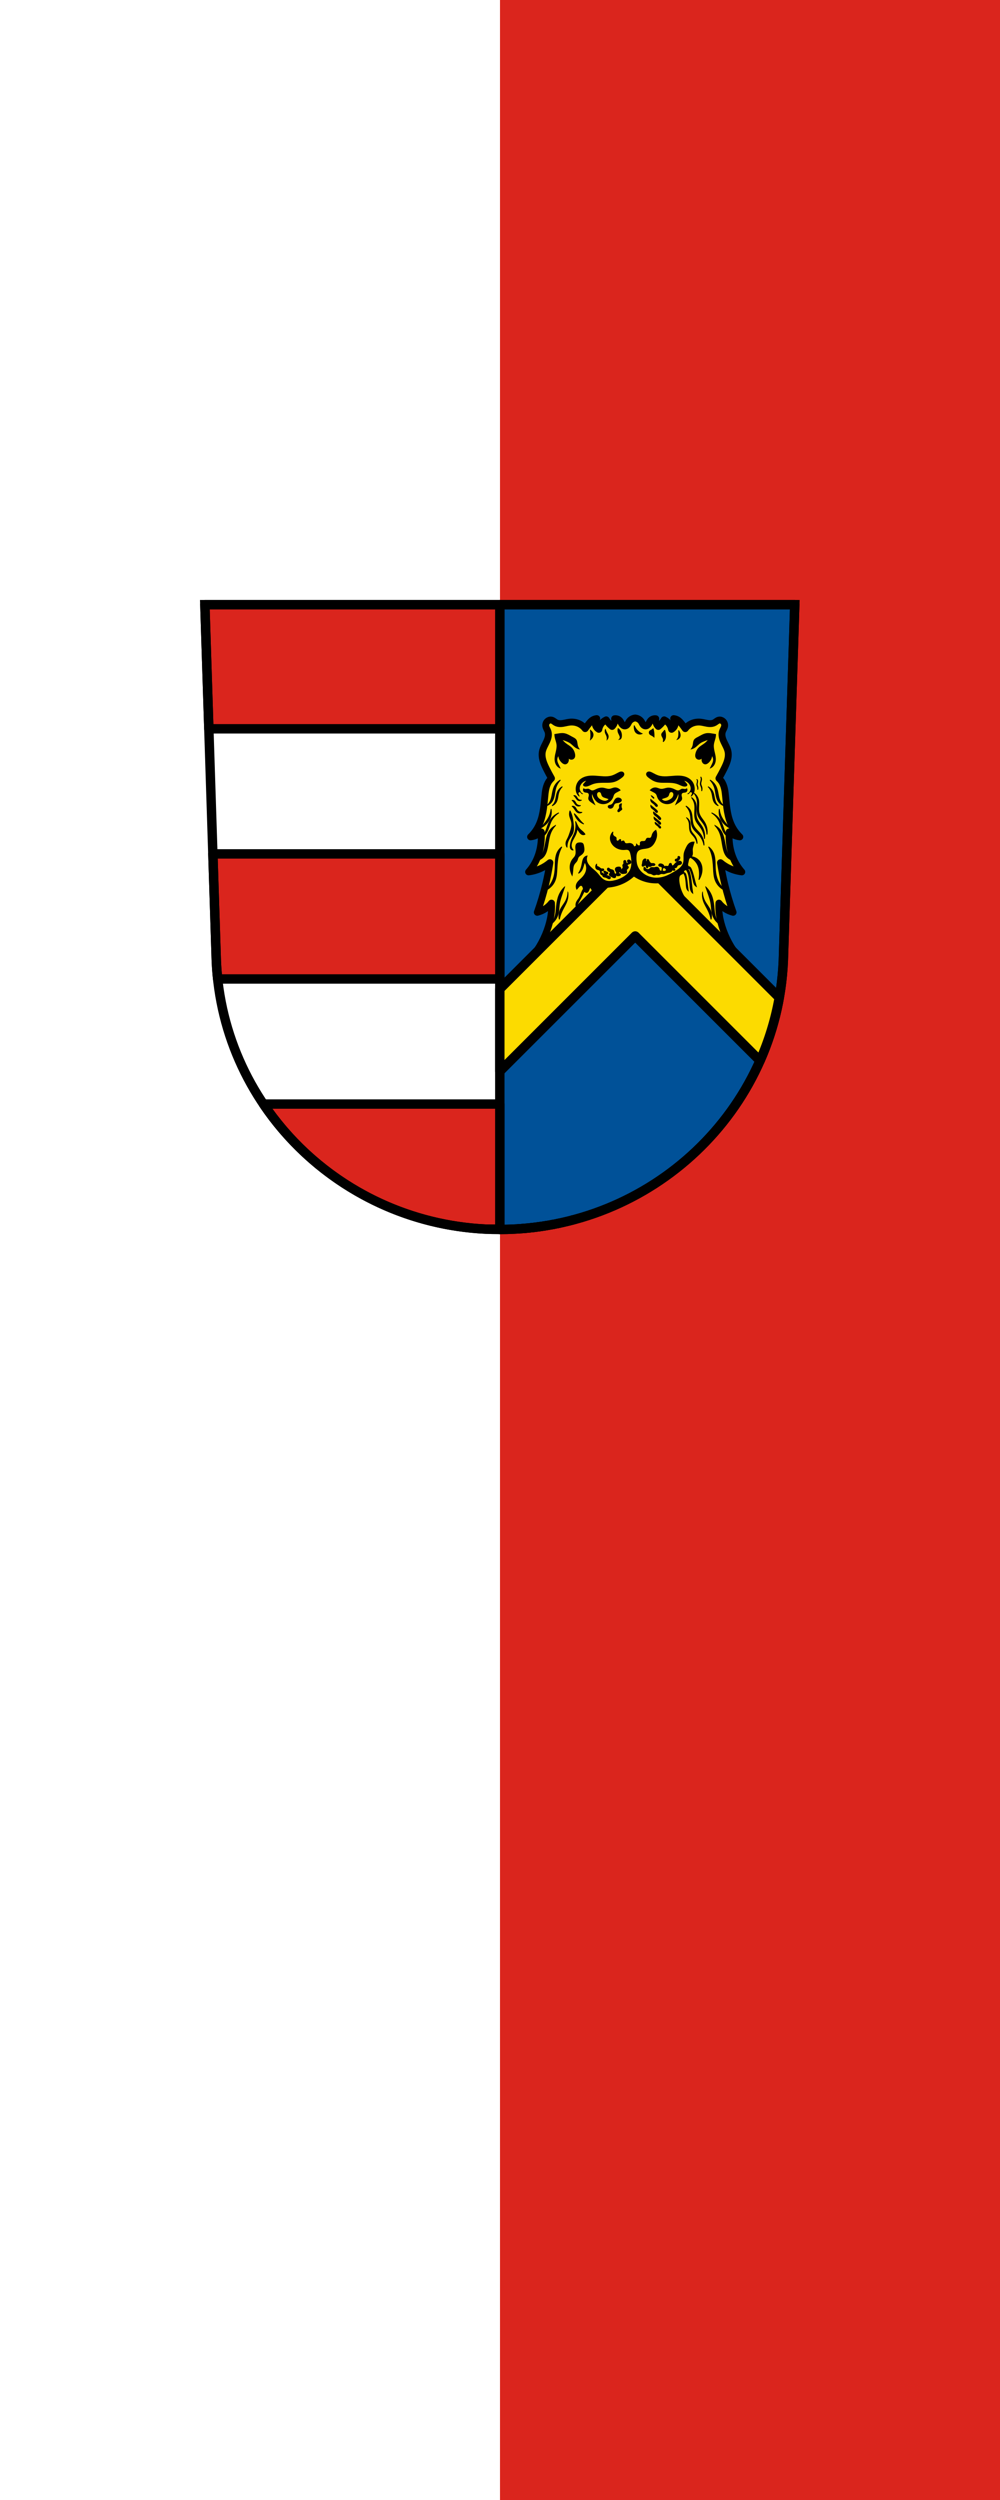 <?xml version="1.0" encoding="UTF-8" standalone="no"?>
<!-- Created with Inkscape (http://www.inkscape.org/) -->

<svg
   width="600"
   height="1500"
   viewBox="0 0 600 1500"
   id="svg6011"
   version="1.1"
   xmlns="http://www.w3.org/2000/svg"
   xmlns:svg="http://www.w3.org/2000/svg"
   xmlns:rdf="http://www.w3.org/1999/02/22-rdf-syntax-ns#"
   xmlns:cc="http://creativecommons.org/ns#"
   xmlns:dc="http://purl.org/dc/elements/1.1/">
  <defs
     id="defs6013" />
  <g
     id="layer1"
     transform="translate(-16.018,-77.478)">
    <g
       id="g2"
       transform="translate(698.031,148.845)">
      <path
         id="rect1"
         style="fill:#ffffff;stroke:none;stroke-width:1;stroke-dasharray:none"
         d="M -682.013,-71.367 H -82.013 V 1428.633 H -682.013 Z" />
      <path
         id="rect1-3"
         style="fill:#da251d;stroke:none;stroke-width:1;stroke-dasharray:none"
         d="M -382.013,-71.367 H -82.013 V 1428.633 H -382.013 Z" />
    </g>
    <g
       id="g1"
       transform="matrix(0.513,0,0,0.513,127.796,397.708)">
      <path
         style="fill:#ffffff;fill-rule:evenodd;stroke:none;stroke-width:11;stroke-opacity:1"
         d="m 21.698,82.978 13.398,416.624 c 7.415,175.25 153.92,314.046 331.589,314.144 177.51,-0.215 324.069,-139.061 331.589,-314.144 L 711.672,82.978 h -344.979 z"
         id="path10563-0-4" />
      <path
         style="opacity:1;fill:#005198;fill-opacity:1;fill-rule:nonzero;stroke:#000000;stroke-width:11;stroke-linecap:round;stroke-linejoin:round;stroke-miterlimit:4;stroke-dasharray:none;stroke-dashoffset:0;stroke-opacity:1"
         d="M 350.666,5.5 V 736.27 C 528.176,736.055 674.736,597.208 682.256,422.125 L 695.654,5.5 H 350.676 Z"
         transform="translate(16.018,77.478)"
         id="rect6642" />
      <path
         style="fill:#fcdb00;fill-opacity:1;fill-rule:evenodd;stroke:#000000;stroke-width:8;stroke-linecap:butt;stroke-linejoin:round;stroke-miterlimit:4;stroke-dasharray:none;stroke-opacity:1"
         d="m 525.04,215.497 c -2.94,0.27 -5.712,1.943 -7.266,4.391 -0.625,0.984 -1.058,2.078 -1.729,3.033 -0.335,0.478 -0.732,0.92 -1.21,1.264 -0.478,0.344 -1.042,0.586 -1.633,0.639 -0.76,0.068 -1.527,-0.179 -2.16,-0.596 -0.632,-0.416 -1.138,-0.993 -1.558,-1.613 -0.841,-1.241 -1.366,-2.68 -2.322,-3.84 -0.729,-0.884 -1.697,-1.58 -2.779,-1.996 -1.082,-0.416 -2.276,-0.553 -3.428,-0.393 0.341,1.919 0.112,3.933 -0.653,5.732 -0.529,1.245 -1.31,2.387 -2.286,3.342 -1.101,-0.883 -2.138,-1.841 -3.101,-2.865 -1.422,-1.512 -2.684,-3.17 -3.756,-4.936 -2.405,1.1 -4.51,2.819 -6.042,4.936 -1.334,1.843 -2.235,3.983 -2.612,6.209 -1.411,-0.82 -2.577,-2.036 -3.323,-3.463 -0.746,-1.427 -1.07,-3.061 -0.921,-4.656 0.15,-1.611 0.782,-3.177 1.797,-4.457 -1.679,0.146 -3.321,0.698 -4.736,1.592 -1.752,1.107 -3.12,2.698 -4.409,4.299 -1.54,1.912 -3.009,3.876 -4.407,5.889 -2.09,-2.827 -5.013,-5.061 -8.328,-6.367 -3.035,-1.196 -6.379,-1.613 -9.634,-1.273 -3.572,0.372 -7.023,1.633 -10.613,1.752 -1.911,0.064 -3.876,-0.217 -5.551,-1.115 -0.893,-0.479 -1.683,-1.121 -2.51,-1.701 -0.827,-0.581 -1.72,-1.112 -2.716,-1.324 -0.803,-0.171 -1.648,-0.124 -2.436,0.105 -0.787,0.23 -1.517,0.64 -2.135,1.168 -0.817,0.698 -1.443,1.605 -1.809,2.602 -0.366,0.997 -0.471,2.083 -0.312,3.131 0.168,1.106 0.62,2.149 1.114,3.158 0.494,1.009 1.038,2 1.402,3.061 0.673,1.958 0.71,4.088 0.35,6.123 -0.36,2.035 -1.105,3.988 -1.973,5.871 -1.738,3.767 -4.002,7.372 -4.844,11.42 -0.718,3.454 -0.349,7.059 0.595,10.461 0.944,3.402 2.447,6.629 4.022,9.801 1.891,3.807 3.893,7.563 6.004,11.258 -1.037,0.949 -1.967,2.006 -2.771,3.15 -1.867,2.659 -3.021,5.745 -3.746,8.889 -0.725,3.144 -1.036,6.363 -1.334,9.572 -1.085,11.678 -2.113,23.683 -7.388,34.221 -2.334,4.662 -5.471,8.943 -9.237,12.607 2.925,-0.313 5.78,-1.241 8.314,-2.701 1.515,-0.873 2.916,-1.936 4.157,-3.152 0.194,3.148 0.194,6.307 0,9.455 -0.466,7.56 -2.066,15.083 -5.08,22.062 -2.397,5.55 -5.683,10.736 -9.7,15.311 4.953,-0.596 9.807,-1.971 14.317,-4.053 3.832,-1.769 7.416,-4.048 10.621,-6.754 -1.336,8.617 -3.031,17.181 -5.08,25.664 -2.648,10.962 -5.886,21.789 -9.698,32.42 3.28,-0.843 6.415,-2.219 9.237,-4.053 2.822,-1.834 5.329,-4.127 7.388,-6.754 0.185,2.848 0.185,5.707 0,8.555 -0.418,6.419 -1.776,12.757 -3.694,18.91 -4.069,13.052 -10.687,25.345 -19.396,36.021 11.09,-1.744 21.966,-4.773 32.327,-9.004 22.799,-9.311 43.467,-25.042 54.958,-46.379 4.825,-8.959 7.969,-18.773 9.235,-28.816 2.277,0.46 4.65,0.46 6.927,0 3.53,-0.713 6.74,-2.495 9.7,-4.502 2.787,-1.889 5.415,-4 7.851,-6.305 2.436,2.304 5.064,4.416 7.851,6.305 2.96,2.007 6.167,3.789 9.698,4.502 2.277,0.46 4.65,0.46 6.927,0 1.266,10.043 4.412,19.858 9.237,28.816 11.491,21.337 32.157,37.068 54.956,46.379 10.361,4.231 21.239,7.26 32.329,9.004 -8.709,-10.677 -15.329,-22.969 -19.398,-36.021 -1.918,-6.154 -3.276,-12.492 -3.694,-18.91 -0.185,-2.848 -0.185,-5.707 0,-8.555 2.059,2.627 4.568,4.92 7.39,6.754 2.822,1.834 5.955,3.21 9.235,4.053 -3.812,-10.631 -7.05,-21.458 -9.698,-32.42 -2.049,-8.483 -3.745,-17.047 -5.08,-25.664 3.206,2.706 6.791,4.985 10.623,6.754 4.51,2.082 9.363,3.456 14.315,4.053 -4.017,-4.575 -7.301,-9.761 -9.698,-15.311 -3.015,-6.98 -4.615,-14.503 -5.08,-22.062 -0.194,-3.148 -0.194,-6.307 0,-9.455 1.241,1.216 2.642,2.279 4.157,3.152 2.533,1.461 5.386,2.388 8.312,2.701 -3.767,-3.665 -6.901,-7.945 -9.235,-12.607 -5.276,-10.538 -6.305,-22.542 -7.39,-34.221 -0.298,-3.209 -0.607,-6.428 -1.332,-9.572 -0.725,-3.144 -1.881,-6.23 -3.748,-8.889 -0.803,-1.144 -1.734,-2.201 -2.771,-3.15 2.111,-3.695 4.113,-7.451 6.004,-11.258 1.575,-3.172 3.08,-6.399 4.025,-9.801 0.944,-3.402 1.311,-7.007 0.593,-10.461 -0.842,-4.048 -3.104,-7.653 -4.842,-11.42 -0.869,-1.883 -1.615,-3.836 -1.975,-5.871 -0.36,-2.035 -0.32,-4.165 0.353,-6.123 0.364,-1.06 0.906,-2.052 1.4,-3.061 0.494,-1.009 0.948,-2.052 1.116,-3.158 0.159,-1.048 0.054,-2.134 -0.312,-3.131 -0.366,-0.997 -0.994,-1.904 -1.811,-2.602 -0.618,-0.528 -1.346,-0.938 -2.133,-1.168 -0.788,-0.23 -1.635,-0.276 -2.438,-0.105 -0.996,0.212 -1.889,0.744 -2.716,1.324 -0.827,0.581 -1.615,1.222 -2.508,1.701 -1.676,0.899 -3.64,1.179 -5.551,1.115 -3.59,-0.119 -7.041,-1.38 -10.613,-1.752 -3.255,-0.339 -6.599,0.078 -9.634,1.273 -3.314,1.306 -6.237,3.54 -8.328,6.367 -1.398,-2.013 -2.869,-3.977 -4.409,-5.889 -1.289,-1.601 -2.655,-3.192 -4.407,-4.299 -1.415,-0.894 -3.056,-1.445 -4.736,-1.592 1.015,1.28 1.647,2.846 1.797,4.457 0.149,1.595 -0.175,3.229 -0.921,4.656 -0.746,1.427 -1.914,2.643 -3.325,3.463 -0.378,-2.226 -1.278,-4.366 -2.612,-6.209 -1.532,-2.116 -3.635,-3.835 -6.04,-4.936 -1.072,1.766 -2.334,3.423 -3.756,4.936 -0.964,1.024 -2.002,1.983 -3.103,2.865 -0.975,-0.955 -1.757,-2.097 -2.286,-3.342 -0.765,-1.799 -0.994,-3.813 -0.653,-5.732 -1.151,-0.16 -2.344,-0.024 -3.425,0.393 -1.082,0.416 -2.05,1.112 -2.779,1.996 -0.956,1.16 -1.481,2.598 -2.322,3.84 -0.421,0.621 -0.928,1.197 -1.561,1.613 -0.632,0.416 -1.4,0.664 -2.16,0.596 -0.591,-0.053 -1.155,-0.295 -1.633,-0.639 -0.478,-0.344 -0.873,-0.786 -1.208,-1.264 -0.67,-0.955 -1.106,-2.049 -1.731,-3.033 -1.554,-2.448 -4.324,-4.121 -7.264,-4.391 z"
         id="path7230" />
      <path
         style="opacity:1;fill:#da251d;fill-opacity:1;fill-rule:nonzero;stroke:#000000;stroke-width:11;stroke-linecap:round;stroke-linejoin:round;stroke-miterlimit:4;stroke-dasharray:none;stroke-dashoffset:0;stroke-opacity:1"
         d="M 5.68,5.5 10.35,150.713 H 350.666 V 5.5 Z M 15.055,297.002 19.078,422.125 c 0.301,7.118 0.835,14.175 1.588,21.166 H 350.666 V 297.002 Z M 74.199,589.58 C 131.004,673.877 226.156,730.627 334.42,735.869 h 16.246 V 589.58 Z M 436.293,725.074 c -0.152,0.04 -0.303,0.079 -0.455,0.119 0.152,-0.04 0.304,-0.079 0.455,-0.119 z m -15.891,3.799 c -0.723,0.154 -1.447,0.307 -2.172,0.457 0.725,-0.15 1.449,-0.302 2.172,-0.457 z m -6.562,1.338 c -0.735,0.141 -1.473,0.274 -2.209,0.41 0.736,-0.137 1.474,-0.269 2.209,-0.41 z m -9.316,1.65 c -1.08,0.176 -2.16,0.355 -3.244,0.521 1.084,-0.166 2.164,-0.345 3.244,-0.521 z m -6.855,1.051 c -1.245,0.177 -2.493,0.347 -3.742,0.51 1.249,-0.163 2.497,-0.333 3.742,-0.51 z m -6.939,0.922 c -2.176,0.263 -4.357,0.506 -6.545,0.727 2.188,-0.221 4.369,-0.463 6.545,-0.727 z m -8.984,0.953 c -1.618,0.151 -3.237,0.294 -4.861,0.422 1.624,-0.128 3.244,-0.27 4.861,-0.422 z m -8.828,0.719 c -0.152,0.01 -0.305,0.021 -0.457,0.031 0.152,-0.01 0.305,-0.021 0.457,-0.031 z"
         transform="translate(16.018,77.478)"
         id="rect6660" />
      <g
         id="g6995">
        <path
           id="path10563-0"
           d="m 21.698,82.978 13.398,416.624 c 7.415,175.25 153.92,314.046 331.589,314.144 177.51,-0.215 324.069,-139.061 331.589,-314.144 l 13.398,-416.624 h -344.979 z"
           style="fill:none;fill-rule:evenodd;stroke:#000000;stroke-width:11;stroke-opacity:1" />
      </g>
      <path
         style="opacity:1;fill:#fcdb00;fill-opacity:1;fill-rule:nonzero;stroke:#000000;stroke-width:11;stroke-linecap:round;stroke-linejoin:round;stroke-miterlimit:4;stroke-dasharray:none;stroke-dashoffset:0;stroke-opacity:1"
         d="m 476.861,422.306 v 10e-4 L 366.684,532.484 v 96.357 l 158.356,-158.356 13.144,13.144 132.817,132.817 c 10.305,-23.314 17.934,-48.048 22.525,-73.832 l -107.164,-107.164 -13.145,-13.145 -4.768,-4.767 -43.411,-43.411 -43.386,43.386 -4.792,4.792 z"
         id="rect6776-7-6" />
      <path
         style="fill:none;fill-rule:evenodd;stroke:none;stroke-width:1px;stroke-linecap:butt;stroke-linejoin:miter;stroke-opacity:1"
         d="m 469.774,408 9.017,8.695 18.678,3.542 18.678,-5.153 8.051,-8.051 11.271,7.085 14.492,5.153 c 5.119,0.897 10.431,0.675 15.458,-0.644 3.641,-0.956 7.132,-2.483 10.305,-4.509 l 8.051,-16.746 -0.322,-9.339 c -4.884,-5.725 -9.932,-11.31 -15.136,-16.746 -9.212,-9.622 -19.431,-19.085 -32.204,-22.865 -11.001,-3.256 -22.781,-1.957 -34.136,-0.322 -7.687,1.107 -15.569,2.432 -22.221,6.441 -5.852,3.527 -10.457,9.07 -12.882,15.458 -1.974,5.203 -2.515,10.865 -2.254,16.424 0.348,7.43 2.106,14.791 5.153,21.577 z"
         id="path7180" />
      <path
         style="fill:#000000;fill-rule:evenodd;stroke:none;stroke-width:1px;stroke-linecap:butt;stroke-linejoin:round;stroke-opacity:1"
         d="m 423.979,155.682 c -2.028,-0.041 -4.073,0.297 -6.084,0.633 -1.126,0.188 -2.251,0.375 -3.377,0.562 0.005,1.399 0.155,2.798 0.449,4.166 0.579,2.69 1.707,5.259 2.025,7.992 0.32,2.739 -0.189,5.501 -0.803,8.189 -0.613,2.688 -1.336,5.376 -1.447,8.131 -0.069,1.707 0.1,3.433 0.605,5.064 0.506,1.631 1.356,3.168 2.547,4.393 1.115,1.147 2.521,2.007 4.051,2.477 -0.759,-1.497 -1.508,-2.999 -2.25,-4.504 -0.813,-1.649 -1.629,-3.348 -1.801,-5.178 -0.162,-1.727 0.281,-3.505 1.236,-4.953 0.106,1.202 0.413,2.387 0.902,3.49 0.702,1.582 1.774,2.983 3.039,4.164 0.603,0.563 1.256,1.083 1.996,1.445 0.74,0.363 1.574,0.563 2.393,0.469 0.849,-0.098 1.648,-0.512 2.266,-1.104 0.618,-0.591 1.062,-1.351 1.338,-2.16 0.369,-1.08 0.447,-2.258 0.225,-3.377 0.94,0.915 2.298,1.383 3.602,1.238 1.262,-0.14 2.455,-0.853 3.152,-1.914 0.479,-0.729 0.721,-1.597 0.785,-2.467 0.064,-0.87 -0.044,-1.746 -0.223,-2.6 -0.543,-2.596 -1.765,-5.065 -3.602,-6.979 -2.082,-2.169 -4.843,-3.542 -7.205,-5.402 -1.337,-1.053 -2.549,-2.266 -3.602,-3.604 1.961,0.575 3.881,1.291 5.74,2.139 0.81,0.369 1.611,0.765 2.365,1.238 2.694,1.692 4.707,4.319 7.428,5.967 1.441,0.873 3.061,1.452 4.729,1.689 -1.257,-1.358 -2.158,-3.043 -2.59,-4.842 -0.269,-1.12 -0.356,-2.273 -0.547,-3.408 -0.191,-1.136 -0.495,-2.279 -1.141,-3.232 -0.526,-0.776 -1.257,-1.393 -2.043,-1.904 -0.786,-0.511 -1.629,-0.923 -2.459,-1.359 -3.138,-1.65 -6.184,-3.695 -9.682,-4.279 -0.67,-0.112 -1.344,-0.168 -2.02,-0.182 z m 170.086,0 c -0.676,0.014 -1.351,0.07 -2.021,0.182 -3.497,0.584 -6.541,2.629 -9.68,4.279 -0.83,0.436 -1.675,0.848 -2.461,1.359 -0.786,0.511 -1.517,1.128 -2.043,1.904 -0.646,0.953 -0.95,2.097 -1.141,3.232 -0.191,1.136 -0.278,2.289 -0.547,3.408 -0.432,1.799 -1.333,3.484 -2.59,4.842 1.668,-0.238 3.287,-0.817 4.729,-1.689 2.721,-1.647 4.736,-4.275 7.43,-5.967 0.754,-0.473 1.553,-0.869 2.363,-1.238 1.86,-0.848 3.779,-1.563 5.74,-2.139 -1.053,1.337 -2.264,2.551 -3.602,3.604 -2.362,1.86 -5.123,3.233 -7.205,5.402 -1.837,1.913 -3.058,4.382 -3.602,6.979 -0.179,0.854 -0.287,1.73 -0.223,2.6 0.064,0.87 0.306,1.738 0.785,2.467 0.697,1.061 1.89,1.774 3.152,1.914 1.304,0.144 2.662,-0.323 3.602,-1.238 -0.222,1.119 -0.144,2.297 0.225,3.377 0.276,0.809 0.72,1.569 1.338,2.16 0.618,0.591 1.416,1.006 2.266,1.104 0.819,0.094 1.652,-0.106 2.393,-0.469 0.74,-0.363 1.394,-0.883 1.996,-1.445 1.265,-1.181 2.339,-2.582 3.041,-4.164 0.489,-1.103 0.795,-2.288 0.9,-3.49 0.956,1.448 1.4,3.226 1.238,4.953 -0.172,1.83 -0.99,3.529 -1.803,5.178 -0.742,1.505 -1.491,3.007 -2.25,4.504 1.529,-0.469 2.937,-1.33 4.053,-2.477 1.191,-1.225 2.039,-2.761 2.545,-4.393 0.506,-1.631 0.675,-3.358 0.605,-5.064 -0.112,-2.755 -0.834,-5.443 -1.447,-8.131 -0.613,-2.688 -1.122,-5.451 -0.803,-8.189 0.319,-2.733 1.447,-5.302 2.025,-7.992 0.294,-1.368 0.446,-2.767 0.451,-4.166 -1.126,-0.187 -2.251,-0.375 -3.377,-0.562 -2.011,-0.336 -4.056,-0.674 -6.084,-0.633 z M 493.139,200.658 c -0.474,-0.026 -0.956,0.025 -1.418,0.133 -0.924,0.216 -1.785,0.641 -2.627,1.078 -2.321,1.205 -4.598,2.534 -7.084,3.344 -3.213,1.046 -6.653,1.181 -10.029,1.033 -6.682,-0.293 -13.478,-1.651 -19.979,-0.078 -3.729,0.903 -7.302,2.839 -9.631,5.889 -1.949,2.552 -2.935,5.785 -2.945,8.996 0,1.832 0.309,3.687 1.115,5.332 0.762,1.555 1.96,2.893 3.422,3.82 -0.028,-0.66 -0.191,-1.314 -0.477,-1.91 -0.209,-0.437 -0.484,-0.843 -0.662,-1.293 -0.089,-0.225 -0.155,-0.461 -0.172,-0.703 -0.017,-0.242 0.017,-0.49 0.117,-0.711 0.142,-0.314 0.417,-0.562 0.742,-0.678 0.325,-0.115 0.693,-0.099 1.008,0.041 0.416,0.184 0.717,0.556 0.986,0.922 0.27,0.366 0.537,0.752 0.924,0.99 0.276,0.17 0.604,0.254 0.928,0.24 0.324,-0.014 0.644,-0.127 0.904,-0.32 -1.082,-0.492 -2.036,-1.263 -2.742,-2.219 -0.707,-0.956 -1.166,-2.095 -1.318,-3.273 -0.276,-2.134 0.463,-4.325 1.752,-6.049 1.387,-1.856 3.412,-3.227 5.65,-3.822 -0.83,0.998 -1.679,1.98 -2.547,2.945 -0.266,0.296 -0.535,0.593 -0.736,0.936 -0.202,0.342 -0.333,0.739 -0.297,1.135 0.022,0.242 0.106,0.477 0.234,0.684 0.128,0.207 0.298,0.385 0.492,0.531 0.389,0.292 0.863,0.449 1.342,0.535 1.056,0.19 2.149,0.046 3.184,-0.238 1.964,-0.539 3.756,-1.567 5.652,-2.309 4.339,-1.697 9.11,-1.86 13.77,-1.83 3.982,0.026 8.039,0.168 11.859,-0.955 3.314,-0.974 6.292,-2.861 8.994,-5.014 0.69,-0.549 1.373,-1.126 1.893,-1.838 0.52,-0.712 0.87,-1.581 0.814,-2.461 -0.034,-0.539 -0.221,-1.068 -0.529,-1.512 -0.308,-0.444 -0.735,-0.802 -1.223,-1.035 -0.428,-0.205 -0.893,-0.309 -1.367,-0.336 z m 31.766,0 c -0.474,0.026 -0.939,0.131 -1.367,0.336 -0.487,0.233 -0.915,0.591 -1.223,1.035 -0.308,0.444 -0.495,0.973 -0.529,1.512 -0.056,0.88 0.294,1.749 0.814,2.461 0.52,0.712 1.203,1.288 1.893,1.838 2.702,2.153 5.68,4.04 8.994,5.014 3.82,1.123 7.878,0.981 11.859,0.955 4.659,-0.03 9.43,0.133 13.77,1.83 1.897,0.742 3.688,1.769 5.652,2.309 1.035,0.284 2.127,0.428 3.184,0.238 0.478,-0.086 0.953,-0.243 1.342,-0.535 0.194,-0.146 0.364,-0.325 0.492,-0.531 0.128,-0.207 0.212,-0.442 0.234,-0.684 0.036,-0.396 -0.095,-0.792 -0.297,-1.135 -0.202,-0.342 -0.471,-0.64 -0.736,-0.936 -0.868,-0.965 -1.717,-1.947 -2.547,-2.945 2.239,0.596 4.263,1.967 5.65,3.822 1.288,1.724 2.028,3.914 1.752,6.049 -0.152,1.179 -0.612,2.317 -1.318,3.273 -0.707,0.956 -1.66,1.727 -2.742,2.219 0.26,0.193 0.58,0.306 0.904,0.32 0.324,0.014 0.652,-0.07 0.928,-0.24 0.387,-0.238 0.654,-0.624 0.924,-0.99 0.27,-0.366 0.571,-0.738 0.986,-0.922 0.315,-0.14 0.683,-0.156 1.008,-0.041 0.325,0.115 0.601,0.363 0.742,0.678 0.1,0.221 0.134,0.469 0.117,0.711 -0.017,0.242 -0.083,0.478 -0.172,0.703 -0.178,0.45 -0.453,0.856 -0.662,1.293 -0.286,0.596 -0.449,1.25 -0.477,1.91 1.462,-0.928 2.66,-2.265 3.422,-3.82 0.806,-1.645 1.115,-3.5 1.115,-5.332 -0.01,-3.211 -0.996,-6.444 -2.945,-8.996 -2.329,-3.049 -5.901,-4.986 -9.631,-5.889 -6.501,-1.573 -13.297,-0.215 -19.979,0.078 -3.376,0.148 -6.816,0.013 -10.029,-1.033 -2.486,-0.809 -4.763,-2.139 -7.084,-3.344 -0.842,-0.437 -1.703,-0.862 -2.627,-1.078 -0.462,-0.108 -0.944,-0.159 -1.418,-0.133 z m -39.242,18.619 c -0.209,-0.002 -0.418,0.005 -0.627,0.023 -2.134,0.184 -4.075,1.406 -6.209,1.592 -1.213,0.105 -2.429,-0.132 -3.609,-0.434 -1.18,-0.302 -2.348,-0.671 -3.555,-0.84 -3.109,-0.436 -6.272,0.494 -9.074,1.91 -0.678,0.343 -1.343,0.715 -2.059,0.969 -0.716,0.254 -1.496,0.384 -2.238,0.225 -0.724,-0.155 -1.361,-0.57 -1.982,-0.973 -0.622,-0.402 -1.269,-0.808 -1.998,-0.938 -0.658,-0.116 -1.333,0.001 -1.99,0.119 -0.658,0.118 -1.332,0.237 -1.99,0.121 -0.645,-0.114 -1.245,-0.459 -1.67,-0.957 -0.655,0.777 -0.901,1.881 -0.637,2.861 0.265,0.981 1.032,1.812 1.988,2.154 0.655,0.234 1.366,0.246 2.057,0.324 0.346,0.039 0.691,0.094 1.021,0.203 0.33,0.109 0.645,0.273 0.902,0.508 0.409,0.373 0.645,0.907 0.73,1.453 0.086,0.546 0.032,1.107 -0.072,1.65 -0.209,1.086 -0.616,2.164 -0.498,3.264 0.105,0.979 0.623,1.876 1.291,2.6 0.668,0.723 1.481,1.295 2.289,1.857 1.612,1.123 3.231,2.238 4.855,3.344 -0.965,-2.107 -1.893,-4.229 -2.785,-6.367 -0.671,-1.608 -1.332,-3.273 -1.354,-5.016 -0.01,-0.644 0.072,-1.288 0.238,-1.91 0.489,1.782 1.215,3.5 2.15,5.094 1.045,1.781 2.372,3.427 4.059,4.617 2.373,1.675 5.399,2.364 8.279,1.99 2.16,-0.28 4.241,-1.143 5.969,-2.469 1.925,-1.477 3.402,-3.526 4.219,-5.811 0.398,-1.114 0.657,-2.306 1.354,-3.262 0.78,-1.069 2.007,-1.703 3.184,-2.309 1.414,-0.728 2.82,-1.471 4.219,-2.229 -0.649,-0.81 -1.433,-1.513 -2.309,-2.07 -1.238,-0.788 -2.686,-1.282 -4.148,-1.297 z m 46.717,0 c -1.462,0.015 -2.91,0.509 -4.148,1.297 -0.876,0.557 -1.659,1.26 -2.309,2.07 1.398,0.758 2.805,1.501 4.219,2.229 1.177,0.606 2.404,1.239 3.184,2.309 0.697,0.956 0.956,2.148 1.354,3.262 0.817,2.285 2.294,4.333 4.219,5.811 1.728,1.326 3.811,2.189 5.971,2.469 2.88,0.374 5.905,-0.315 8.277,-1.99 1.687,-1.191 3.014,-2.836 4.059,-4.617 0.935,-1.594 1.661,-3.311 2.15,-5.094 0.166,0.622 0.248,1.266 0.238,1.91 -0.022,1.742 -0.682,3.408 -1.354,5.016 -0.892,2.138 -1.82,4.261 -2.785,6.367 1.625,-1.105 3.243,-2.22 4.855,-3.344 0.808,-0.563 1.621,-1.134 2.289,-1.857 0.668,-0.723 1.186,-1.621 1.291,-2.6 0.117,-1.1 -0.289,-2.177 -0.498,-3.264 -0.104,-0.543 -0.156,-1.104 -0.07,-1.65 0.086,-0.546 0.322,-1.08 0.73,-1.453 0.257,-0.234 0.572,-0.399 0.902,-0.508 0.33,-0.109 0.676,-0.164 1.021,-0.203 0.691,-0.078 1.402,-0.09 2.057,-0.324 0.957,-0.342 1.724,-1.174 1.988,-2.154 0.265,-0.981 0.018,-2.085 -0.637,-2.861 -0.425,0.498 -1.025,0.843 -1.67,0.957 -0.658,0.116 -1.333,-0.003 -1.99,-0.121 -0.658,-0.118 -1.332,-0.236 -1.99,-0.119 -0.729,0.129 -1.376,0.535 -1.998,0.938 -0.622,0.402 -1.258,0.817 -1.982,0.973 -0.743,0.159 -1.522,0.029 -2.238,-0.225 -0.716,-0.254 -1.381,-0.626 -2.059,-0.969 -2.802,-1.416 -5.965,-2.346 -9.074,-1.91 -1.206,0.169 -2.375,0.538 -3.555,0.84 -1.18,0.302 -2.396,0.539 -3.609,0.434 -2.134,-0.185 -4.075,-1.408 -6.209,-1.592 -0.209,-0.018 -0.418,-0.025 -0.627,-0.023 z m -65.805,5.398 c 0.391,-0.039 0.792,0.033 1.141,0.213 0.369,0.19 0.669,0.494 0.898,0.84 0.229,0.346 0.391,0.734 0.523,1.127 0.265,0.786 0.425,1.621 0.855,2.33 0.488,0.806 1.289,1.383 2.143,1.781 0.854,0.398 1.77,0.636 2.672,0.91 1.034,0.314 2.054,0.678 3.055,1.088 -0.824,0.977 -2.002,1.649 -3.262,1.863 -1.746,0.296 -3.528,-0.27 -5.125,-1.035 -1.219,-0.584 -2.395,-1.299 -3.332,-2.273 -0.937,-0.974 -1.625,-2.229 -1.74,-3.576 -0.045,-0.529 3e-5,-1.071 0.174,-1.572 0.175,-0.501 0.484,-0.961 0.912,-1.275 0.316,-0.232 0.695,-0.381 1.086,-0.42 z m 84.895,0 c 0.391,0.039 0.77,0.188 1.086,0.42 0.428,0.314 0.737,0.774 0.912,1.275 0.174,0.501 0.219,1.043 0.174,1.572 -0.115,1.347 -0.803,2.602 -1.74,3.576 -0.938,0.974 -2.113,1.689 -3.332,2.273 -1.597,0.765 -3.379,1.332 -5.125,1.035 -1.26,-0.214 -2.438,-0.886 -3.262,-1.863 1,-0.41 2.02,-0.774 3.055,-1.088 0.901,-0.274 1.818,-0.512 2.672,-0.91 0.854,-0.398 1.654,-0.976 2.143,-1.781 0.43,-0.709 0.591,-1.544 0.855,-2.33 0.132,-0.393 0.294,-0.781 0.523,-1.127 0.229,-0.346 0.53,-0.649 0.898,-0.84 0.349,-0.18 0.75,-0.252 1.141,-0.213 z m -62.404,6.4 c -0.575,-3.7e-4 -1.149,0.106 -1.68,0.326 -1.222,0.507 -2.131,1.574 -2.791,2.721 -0.551,0.957 -0.961,1.991 -1.533,2.936 -0.573,0.944 -1.346,1.821 -2.373,2.227 -0.618,0.244 -1.291,0.304 -1.934,0.473 -0.321,0.084 -0.639,0.196 -0.924,0.367 -0.285,0.171 -0.536,0.404 -0.699,0.693 -0.149,0.263 -0.219,0.569 -0.215,0.871 0.004,0.302 0.083,0.601 0.215,0.873 0.23,0.472 0.619,0.858 1.076,1.115 0.458,0.257 0.98,0.39 1.504,0.42 0.69,0.04 1.392,-0.097 2.014,-0.398 0.622,-0.302 1.163,-0.77 1.545,-1.346 0.413,-0.622 0.631,-1.347 0.9,-2.043 0.269,-0.696 0.61,-1.395 1.191,-1.863 0.357,-0.288 0.789,-0.472 1.23,-0.594 0.442,-0.121 0.897,-0.182 1.352,-0.244 0.83,-0.113 1.663,-0.23 2.461,-0.484 0.798,-0.254 1.564,-0.655 2.143,-1.26 0.217,-0.227 0.408,-0.483 0.545,-0.766 0.137,-0.283 0.219,-0.594 0.223,-0.908 0.005,-0.482 -0.179,-0.954 -0.463,-1.344 -0.284,-0.39 -0.664,-0.701 -1.072,-0.957 -0.649,-0.407 -1.381,-0.685 -2.141,-0.779 -0.19,-0.024 -0.383,-0.035 -0.574,-0.035 z m 3.865,6.838 c -0.666,0.026 -1.324,0.26 -1.848,0.672 -0.564,0.443 -0.975,1.101 -1.047,1.814 -0.04,0.395 0.024,0.793 0.082,1.186 0.058,0.393 0.113,0.794 0.059,1.188 -0.06,0.428 -0.248,0.829 -0.48,1.193 -0.233,0.364 -0.511,0.695 -0.775,1.037 -0.212,0.275 -0.417,0.56 -0.564,0.875 -0.147,0.315 -0.235,0.664 -0.203,1.01 0.034,0.374 0.212,0.733 0.494,0.98 0.282,0.247 0.667,0.377 1.041,0.344 0.449,-0.04 0.849,-0.3 1.184,-0.602 0.335,-0.302 0.625,-0.652 0.979,-0.932 0.365,-0.289 0.788,-0.498 1.162,-0.775 0.187,-0.139 0.363,-0.295 0.504,-0.48 0.141,-0.185 0.247,-0.4 0.287,-0.629 0.054,-0.313 -0.018,-0.634 -0.127,-0.932 -0.109,-0.298 -0.256,-0.581 -0.361,-0.881 -0.242,-0.688 -0.256,-1.436 -0.209,-2.164 0.062,-0.967 0.226,-1.927 0.488,-2.859 -0.219,-0.039 -0.442,-0.053 -0.664,-0.045 z m -47.885,45.674 c -0.35,-0.008 -0.7,0.005 -1.049,0.021 -0.549,0.026 -1.101,0.064 -1.639,0.176 -0.538,0.112 -1.065,0.302 -1.518,0.613 -0.537,0.369 -0.954,0.899 -1.24,1.484 -0.286,0.585 -0.448,1.224 -0.537,1.869 -0.244,1.765 0.047,3.553 0.197,5.328 0.094,1.111 0.133,2.232 0.004,3.34 -0.13,1.108 -0.433,2.206 -0.99,3.172 -0.632,1.096 -1.562,1.982 -2.367,2.959 -1.549,1.879 -2.645,4.131 -3.156,6.512 -0.5,2.33 -0.44,4.761 0,7.104 0.483,2.57 1.422,5.052 2.762,7.299 0.481,-2.276 0.811,-4.584 0.986,-6.904 0.095,-1.255 0.144,-2.517 0.346,-3.76 0.202,-1.242 0.562,-2.476 1.232,-3.541 0.488,-0.776 1.127,-1.445 1.742,-2.125 0.615,-0.68 1.219,-1.389 1.613,-2.217 0.574,-1.206 0.681,-2.611 1.381,-3.748 0.369,-0.6 0.887,-1.095 1.441,-1.529 0.554,-0.435 1.148,-0.817 1.715,-1.234 1.332,-0.982 2.541,-2.212 3.158,-3.748 0.448,-1.114 0.563,-2.34 0.504,-3.539 -0.059,-1.2 -0.285,-2.384 -0.504,-3.564 -0.098,-0.531 -0.196,-1.063 -0.371,-1.574 -0.175,-0.511 -0.433,-1.002 -0.814,-1.385 -0.494,-0.495 -1.168,-0.78 -1.855,-0.908 -0.344,-0.064 -0.691,-0.092 -1.041,-0.1 z"
         transform="translate(16.018,77.478)"
         id="path7320" />
      <path
         style="fill:#000000;fill-rule:evenodd;stroke:#000000;stroke-width:1px;stroke-linecap:butt;stroke-linejoin:miter;stroke-opacity:1"
         d="m 507.908,147.195 c -0.139,1.45 -0.038,2.924 0.297,4.342 0.249,1.054 0.633,2.092 1.281,2.959 0.796,1.064 1.972,1.827 3.256,2.17 1.363,0.364 2.847,0.259 4.145,-0.295 -1.461,-0.615 -2.829,-1.45 -4.045,-2.467 -1.346,-1.126 -2.502,-2.473 -3.453,-3.947 -0.567,-0.879 -1.063,-1.803 -1.48,-2.762 z m -18.824,3.271 c -0.33,1.151 -0.363,2.384 -0.098,3.551 0.301,1.326 0.971,2.531 1.578,3.748 0.494,0.99 0.96,2.054 0.887,3.158 -0.054,0.81 -0.411,1.597 -0.986,2.17 0.516,-0.084 1.004,-0.327 1.381,-0.689 0.388,-0.373 0.652,-0.861 0.816,-1.373 0.164,-0.512 0.232,-1.051 0.27,-1.588 0.116,-1.67 -0.07,-3.377 -0.691,-4.932 -0.643,-1.61 -1.751,-3.03 -3.156,-4.045 z m 40.869,0.309 c -0.697,0.676 -1.498,1.245 -2.367,1.678 -0.369,0.184 -0.755,0.346 -1.086,0.592 -0.531,0.395 -0.897,1.003 -1.004,1.656 -0.107,0.653 0.045,1.344 0.412,1.895 0.304,0.457 0.743,0.811 1.211,1.1 0.467,0.288 0.968,0.517 1.453,0.775 0.88,0.468 1.708,1.032 2.467,1.678 0.034,-0.887 0.034,-1.777 0,-2.664 -0.049,-1.289 -0.17,-2.577 -0.395,-3.848 -0.171,-0.967 -0.402,-1.923 -0.691,-2.861 z m -55.828,0.83 c -0.353,1.182 -0.353,2.466 0,3.648 0.35,1.172 1.028,2.219 1.48,3.355 0.571,1.432 0.776,3.007 0.592,4.537 1.058,-1.222 1.475,-2.969 1.084,-4.537 -0.293,-1.174 -0.991,-2.198 -1.578,-3.256 -0.659,-1.188 -1.189,-2.446 -1.578,-3.748 z m 69.342,0.621 c -0.431,0.702 -0.927,1.363 -1.48,1.973 -0.405,0.446 -0.84,0.867 -1.209,1.344 -0.369,0.477 -0.673,1.021 -0.764,1.617 -0.082,0.535 0.013,1.085 0.191,1.596 0.178,0.511 0.438,0.988 0.697,1.463 0.382,0.699 0.769,1.404 0.986,2.17 0.321,1.13 0.25,2.367 -0.197,3.453 1.014,-0.871 1.803,-2.003 2.27,-3.256 0.513,-1.377 0.634,-2.873 0.592,-4.342 -0.059,-2.045 -0.426,-4.081 -1.086,-6.018 z m -86.82,0.221 c 0.276,1.531 0.44,3.082 0.492,4.637 0.07,2.078 -0.063,4.162 -0.395,6.215 0.388,-0.334 0.752,-0.696 1.086,-1.084 0.562,-0.652 1.044,-1.38 1.381,-2.172 0.514,-1.208 0.678,-2.591 0.297,-3.848 -0.206,-0.679 -0.564,-1.303 -0.986,-1.873 -0.528,-0.712 -1.163,-1.347 -1.875,-1.875 z m 103.342,0.676 c 0.007,1.019 0.007,2.039 0,3.059 -0.009,1.223 -0.03,2.457 -0.297,3.65 -0.252,1.128 -0.723,2.206 -1.381,3.156 1.55,-0.566 2.776,-1.945 3.156,-3.551 0.317,-1.337 0.07,-2.752 -0.395,-4.045 -0.284,-0.79 -0.647,-1.552 -1.084,-2.27 z m -138.445,57.488 c -3.253,1.867 -5.885,4.798 -7.395,8.232 -1.189,2.705 -1.679,5.656 -2.215,8.562 -0.536,2.906 -1.143,5.849 -2.529,8.459 -0.967,1.821 -2.304,3.445 -3.906,4.744 2.706,-1.024 5.053,-2.971 6.559,-5.441 1.372,-2.252 2.033,-4.862 2.508,-7.455 0.475,-2.593 0.785,-5.227 1.537,-7.754 1.038,-3.489 2.92,-6.722 5.441,-9.348 z m 174.955,0 c 2.521,2.625 4.404,5.859 5.441,9.348 0.752,2.527 1.062,5.16 1.537,7.754 0.475,2.593 1.136,5.204 2.508,7.455 1.505,2.47 3.853,4.417 6.559,5.441 -1.602,-1.299 -2.939,-2.923 -3.906,-4.744 -1.386,-2.61 -1.994,-5.553 -2.529,-8.459 -0.535,-2.906 -1.026,-5.857 -2.215,-8.562 -1.509,-3.434 -4.141,-6.365 -7.395,-8.232 z m -173.039,8.021 c -2.373,1.38 -4.288,3.531 -5.387,6.047 -0.868,1.988 -1.226,4.155 -1.615,6.289 -0.389,2.134 -0.829,4.298 -1.842,6.217 -0.705,1.335 -1.68,2.527 -2.848,3.484 1.973,-0.76 3.683,-2.19 4.779,-3.998 1.004,-1.655 1.487,-3.572 1.832,-5.477 0.345,-1.905 0.568,-3.838 1.115,-5.695 0.754,-2.559 2.126,-4.934 3.965,-6.867 z m 171.123,0 c 1.839,1.933 3.21,4.308 3.965,6.867 0.547,1.857 0.77,3.79 1.115,5.695 0.345,1.905 0.828,3.821 1.832,5.477 1.097,1.808 2.806,3.238 4.779,3.998 -1.168,-0.957 -2.143,-2.149 -2.848,-3.484 -1.012,-1.919 -1.453,-4.082 -1.842,-6.217 -0.389,-2.134 -0.747,-4.301 -1.615,-6.289 -1.099,-2.516 -3.014,-4.666 -5.387,-6.047 z m -66.326,10.51 v 0.002 c -0.026,0.189 -0.004,0.384 0.062,0.562 0.126,0.34 0.401,0.602 0.686,0.826 0.285,0.224 0.592,0.428 0.824,0.707 0.175,0.21 0.306,0.461 0.523,0.625 0.049,0.037 0.1,0.069 0.158,0.088 0.058,0.018 0.121,0.023 0.18,0.006 0.075,-0.022 0.138,-0.08 0.172,-0.15 0.034,-0.07 0.042,-0.153 0.029,-0.23 -0.013,-0.077 -0.044,-0.15 -0.086,-0.217 -0.042,-0.067 -0.092,-0.127 -0.145,-0.186 -0.206,-0.228 -0.442,-0.427 -0.678,-0.625 -0.569,-0.477 -1.145,-0.947 -1.727,-1.408 z m -1.084,4.203 c -0.074,0.55 -0.011,1.117 0.182,1.637 0.37,0.997 1.181,1.761 2.021,2.412 0.841,0.651 1.749,1.239 2.438,2.049 0.517,0.609 0.906,1.339 1.545,1.818 0.144,0.108 0.3,0.203 0.471,0.258 0.171,0.055 0.359,0.068 0.531,0.016 0.218,-0.066 0.397,-0.234 0.496,-0.439 0.099,-0.205 0.121,-0.443 0.084,-0.668 -0.037,-0.225 -0.129,-0.438 -0.25,-0.631 -0.121,-0.193 -0.269,-0.368 -0.422,-0.537 -0.607,-0.668 -1.305,-1.247 -2.002,-1.82 -1.683,-1.383 -3.381,-2.747 -5.094,-4.094 z m 0.1,7.004 c -0.074,0.55 -0.011,1.118 0.182,1.639 0.37,0.997 1.181,1.759 2.021,2.41 0.841,0.651 1.747,1.239 2.436,2.049 0.517,0.609 0.908,1.341 1.547,1.82 0.144,0.108 0.3,0.201 0.471,0.256 0.171,0.055 0.357,0.07 0.529,0.018 0.218,-0.066 0.397,-0.236 0.496,-0.441 0.099,-0.205 0.123,-0.443 0.086,-0.668 -0.037,-0.225 -0.131,-0.438 -0.252,-0.631 -0.121,-0.193 -0.267,-0.367 -0.42,-0.535 -0.607,-0.668 -1.305,-1.247 -2.002,-1.82 -1.683,-1.383 -3.381,-2.749 -5.094,-4.096 z m -116.611,4.584 c -0.382,3.201 -1.33,6.334 -2.789,9.209 -1.486,2.928 -3.484,5.566 -5.582,8.092 -1.306,1.572 -2.654,3.107 -4.045,4.604 1.905,-0.989 3.689,-2.209 5.301,-3.627 2.871,-2.526 5.206,-5.721 6.418,-9.348 0.956,-2.86 1.198,-5.956 0.697,-8.93 z m 196.721,0 c -0.5,2.974 -0.259,6.07 0.697,8.93 1.212,3.627 3.547,6.822 6.418,9.348 1.612,1.418 3.395,2.638 5.301,3.627 -1.391,-1.497 -2.739,-3.032 -4.045,-4.604 -2.098,-2.526 -4.096,-5.164 -5.582,-8.092 -1.459,-2.875 -2.407,-6.008 -2.789,-9.209 z m -76.924,3.061 c -0.081,0.596 -0.012,1.211 0.197,1.775 0.401,1.081 1.282,1.91 2.193,2.615 0.912,0.706 1.894,1.34 2.641,2.219 0.561,0.66 0.985,1.453 1.678,1.973 0.156,0.117 0.324,0.22 0.51,0.279 0.185,0.059 0.39,0.074 0.576,0.018 0.236,-0.071 0.43,-0.256 0.537,-0.479 0.107,-0.222 0.132,-0.479 0.092,-0.723 -0.04,-0.244 -0.141,-0.474 -0.271,-0.684 -0.131,-0.209 -0.291,-0.399 -0.457,-0.582 -0.658,-0.725 -1.414,-1.351 -2.17,-1.973 -1.826,-1.5 -3.668,-2.98 -5.525,-4.439 z m -110.727,0.986 c -4.513,1.903 -8.36,5.349 -10.744,9.627 -2.268,4.071 -3.199,8.748 -5.162,12.975 -0.97,2.089 -2.19,4.06 -3.627,5.859 2.142,-1.507 3.961,-3.468 5.301,-5.719 2.341,-3.931 3.164,-8.582 5.162,-12.697 1.997,-4.112 5.183,-7.639 9.07,-10.045 z m 178.58,0 c 3.888,2.406 7.073,5.932 9.07,10.045 1.999,4.116 2.821,8.766 5.162,12.697 1.34,2.25 3.158,4.212 5.301,5.719 -1.437,-1.799 -2.657,-3.771 -3.627,-5.859 -1.963,-4.226 -2.894,-8.904 -5.162,-12.975 -2.384,-4.278 -6.231,-7.724 -10.744,-9.627 z m -67.256,5.164 c -0.074,0.55 -0.011,1.118 0.182,1.639 0.37,0.997 1.181,1.761 2.021,2.412 0.841,0.651 1.747,1.237 2.436,2.047 0.517,0.609 0.908,1.341 1.547,1.82 0.144,0.108 0.3,0.201 0.471,0.256 0.171,0.055 0.359,0.07 0.531,0.018 0.218,-0.066 0.397,-0.236 0.496,-0.441 0.099,-0.205 0.121,-0.441 0.084,-0.666 -0.037,-0.225 -0.129,-0.438 -0.25,-0.631 -0.121,-0.193 -0.269,-0.368 -0.422,-0.537 -0.607,-0.668 -1.305,-1.247 -2.002,-1.82 -1.683,-1.383 -3.381,-2.749 -5.094,-4.096 z m 1.219,5.758 c -0.063,0.465 -0.011,0.945 0.152,1.385 0.312,0.842 0.998,1.487 1.707,2.037 0.709,0.55 1.474,1.046 2.055,1.73 0.436,0.515 0.767,1.134 1.307,1.539 0.121,0.091 0.252,0.171 0.396,0.217 0.144,0.046 0.302,0.057 0.447,0.014 0.184,-0.056 0.336,-0.198 0.42,-0.371 0.084,-0.173 0.103,-0.374 0.072,-0.564 -0.031,-0.19 -0.111,-0.37 -0.213,-0.533 -0.102,-0.163 -0.226,-0.311 -0.355,-0.453 -0.512,-0.564 -1.101,-1.055 -1.689,-1.539 -1.42,-1.17 -2.853,-2.323 -4.299,-3.461 z m -116.59,4.006 c -2.74,1.373 -5.118,3.461 -6.836,6 -3.031,4.48 -3.882,10.032 -4.885,15.348 -0.542,2.873 -1.151,5.741 -2.092,8.51 -1.256,3.699 -3.1,7.199 -5.441,10.326 2.648,-1.062 4.964,-2.936 6.557,-5.303 1.357,-2.016 2.179,-4.345 2.791,-6.697 1.77,-6.806 1.909,-14.074 4.744,-20.51 1.249,-2.836 3.006,-5.448 5.162,-7.674 z m 186.674,0 c 2.156,2.226 3.913,4.838 5.162,7.674 2.835,6.436 2.974,13.703 4.744,20.51 0.612,2.352 1.434,4.681 2.791,6.697 1.593,2.367 3.908,4.241 6.557,5.303 -2.341,-3.127 -4.185,-6.627 -5.441,-10.326 -0.94,-2.769 -1.55,-5.636 -2.092,-8.51 -1.002,-5.316 -1.853,-10.867 -4.885,-15.348 -1.718,-2.539 -4.096,-4.627 -6.836,-6 z M 423.217,288.744 c -2.248,1.673 -4.083,3.895 -5.301,6.418 -1.318,2.729 -1.904,5.757 -2.168,8.775 -0.264,3.019 -0.22,6.054 -0.344,9.082 -0.182,4.448 -0.738,8.922 -2.232,13.115 -1.96,5.5 -5.545,10.41 -10.186,13.953 5.413,-1.956 9.93,-6.265 12.139,-11.58 1.89,-4.549 2.106,-9.593 2.373,-14.512 0.314,-5.78 0.743,-11.606 2.371,-17.16 0.823,-2.807 1.946,-5.524 3.348,-8.092 z m 171.607,0 c 1.401,2.567 2.525,5.285 3.348,8.092 1.628,5.555 2.057,11.38 2.371,17.16 0.267,4.919 0.483,9.962 2.373,14.512 2.208,5.316 6.725,9.624 12.139,11.58 -4.641,-3.543 -8.225,-8.454 -10.186,-13.953 -1.495,-4.193 -2.051,-8.667 -2.232,-13.115 -0.124,-3.028 -0.079,-6.063 -0.344,-9.082 -0.264,-3.019 -0.85,-6.047 -2.168,-8.775 -1.218,-2.523 -3.053,-4.745 -5.301,-6.418 z m -168.398,47.018 c -2.812,2.717 -5.058,6.015 -6.557,9.627 -1.614,3.89 -2.351,8.09 -2.791,12.279 -0.407,3.877 -0.572,7.803 -1.533,11.58 -0.852,3.346 -2.327,6.532 -4.326,9.348 3.294,-2.427 5.815,-5.888 7.115,-9.768 1.573,-4.692 1.36,-9.777 2.232,-14.648 0.546,-3.047 1.515,-6 2.512,-8.93 1.08,-3.175 2.195,-6.339 3.348,-9.488 z m 165.189,0 c 1.152,3.15 2.268,6.313 3.348,9.488 0.997,2.93 1.966,5.883 2.512,8.93 0.872,4.871 0.659,9.956 2.232,14.648 1.3,3.879 3.821,7.341 7.115,9.768 -1.999,-2.815 -3.474,-6.002 -4.326,-9.348 -0.962,-3.778 -1.126,-7.703 -1.533,-11.58 -0.44,-4.189 -1.177,-8.389 -2.791,-12.279 -1.498,-3.612 -3.744,-6.91 -6.557,-9.627 z m -161.281,6.697 c -0.201,3.452 -1.16,6.857 -2.791,9.906 -1.951,3.649 -4.84,6.779 -6.418,10.604 -1.375,3.331 -1.673,7.098 -0.838,10.604 0.702,-3.468 1.83,-6.849 3.35,-10.045 1.887,-3.969 4.386,-7.672 5.721,-11.859 0.944,-2.961 1.279,-6.116 0.977,-9.209 z m 157.373,0 c -0.302,3.093 0.033,6.248 0.977,9.209 1.335,4.187 3.833,7.891 5.721,11.859 1.52,3.195 2.648,6.577 3.35,10.045 0.835,-3.506 0.537,-7.272 -0.838,-10.604 -1.578,-3.825 -4.467,-6.955 -6.418,-10.604 -1.631,-3.049 -2.591,-6.455 -2.791,-9.906 z"
         transform="translate(16.018,77.478)"
         id="path7430" />
      <path
         style="fill:#fcdb00;fill-opacity:1;fill-rule:evenodd;stroke:none;stroke-width:1px;stroke-linecap:butt;stroke-linejoin:miter;stroke-opacity:1"
         d="m 479.507,406.264 10.046,4.465 7.534,0.279 15.626,-5.581 10.325,-10.325 5.86,6.139 17.022,4.744 h 11.999 l 12.278,-3.907 c -0.48,-6.104 -1.414,-12.172 -2.79,-18.138 -1.714,-7.427 -4.153,-14.779 -8.251,-21.205 -4.098,-6.427 -9.98,-11.903 -17.142,-14.512 -4.585,-1.67 -9.555,-2.125 -14.422,-1.779 -4.868,0.347 -9.65,1.476 -14.319,2.895 -7.874,2.394 -15.771,5.82 -21.207,11.999 -5.894,6.699 -8.174,15.777 -9.766,24.556 -1.223,6.746 -2.155,13.544 -2.79,20.37 z"
         id="path7675" />
      <path
         style="fill:#000000;fill-rule:evenodd;stroke:#000000;stroke-width:1px;stroke-linecap:butt;stroke-linejoin:miter;stroke-opacity:1"
         d="m 523.212,365.921 c -0.082,-0.56 -0.285,-1.103 -0.592,-1.579 -0.49,-0.76 -1.238,-1.339 -2.075,-1.682 -0.837,-0.343 -1.759,-0.456 -2.661,-0.39 -0.859,0.063 -1.702,0.285 -2.563,0.314 -0.43,0.014 -0.866,-0.021 -1.278,-0.146 -0.412,-0.125 -0.801,-0.344 -1.092,-0.661 -0.38,-0.414 -0.57,-0.962 -0.789,-1.48 -0.075,-0.177 -0.155,-0.353 -0.265,-0.51 -0.11,-0.157 -0.252,-0.297 -0.426,-0.378 -0.139,-0.065 -0.294,-0.09 -0.447,-0.086 -0.153,0.005 -0.304,0.039 -0.448,0.09 -0.288,0.102 -0.548,0.27 -0.818,0.415 -0.27,0.145 -0.56,0.27 -0.866,0.276 -0.153,0.003 -0.308,-0.025 -0.446,-0.092 -0.138,-0.067 -0.257,-0.174 -0.33,-0.309 -0.072,-0.134 -0.094,-0.289 -0.09,-0.441 0.004,-0.152 0.034,-0.301 0.062,-0.451 0.028,-0.149 0.054,-0.3 0.051,-0.452 -0.003,-0.152 -0.037,-0.306 -0.121,-0.433 -0.074,-0.112 -0.186,-0.197 -0.311,-0.247 -0.125,-0.05 -0.263,-0.064 -0.396,-0.049 -0.267,0.03 -0.51,0.176 -0.707,0.36 -0.196,0.184 -0.352,0.406 -0.512,0.622 -0.16,0.216 -0.327,0.431 -0.54,0.596 -0.26,0.201 -0.583,0.319 -0.911,0.339 -0.328,0.02 -0.661,-0.057 -0.95,-0.214 -0.289,-0.157 -0.533,-0.393 -0.706,-0.674 -0.172,-0.28 -0.272,-0.603 -0.295,-0.931 -0.021,-0.314 0.027,-0.627 0.056,-0.94 0.029,-0.313 0.039,-0.635 -0.056,-0.935 -0.072,-0.228 -0.204,-0.435 -0.366,-0.612 -0.162,-0.177 -0.353,-0.325 -0.554,-0.454 -0.403,-0.259 -0.848,-0.448 -1.25,-0.709 -0.844,-0.549 -1.473,-1.421 -1.725,-2.395 -0.253,-0.975 -0.127,-2.042 0.344,-2.932 -1.633,1.524 -2.73,3.611 -3.058,5.821 -0.441,2.969 0.51,6.052 2.269,8.484 1.716,2.372 4.175,4.174 6.906,5.229 2.283,0.882 4.761,1.254 7.202,1.085 0.821,-0.057 1.638,-0.174 2.461,-0.167 0.822,0.006 1.665,0.145 2.373,0.562 0.679,0.399 1.196,1.034 1.565,1.73 0.368,0.696 0.598,1.456 0.803,2.217 0.848,3.151 1.3,6.406 1.381,9.668 0.088,3.544 -0.287,7.189 -1.874,10.36 -1.762,3.522 -4.893,6.191 -8.287,8.188 -3.615,2.127 -7.612,3.598 -11.74,4.341 -3.159,0.569 -6.528,0.69 -9.471,-0.592 -2.119,-0.923 -3.878,-2.515 -5.426,-4.23 -1.549,-1.715 -2.929,-3.581 -4.538,-5.241 -2.089,-2.156 -4.534,-3.935 -6.697,-6.017 -2.163,-2.081 -4.092,-4.57 -4.747,-7.499 -0.423,-1.892 -0.284,-3.906 0.395,-5.722 -0.82,0.146 -1.604,0.487 -2.269,0.987 -1.079,0.811 -1.816,2.01 -2.293,3.273 -0.477,1.263 -0.715,2.601 -0.963,3.929 -0.424,2.268 -0.887,4.54 -1.677,6.709 -0.686,1.885 -1.618,3.68 -2.762,5.327 1.527,-0.879 2.829,-2.147 3.749,-3.65 1.394,-2.278 1.874,-4.979 2.762,-7.498 0.26,-0.737 0.557,-1.462 0.888,-2.17 0.516,0.842 0.946,1.736 1.283,2.664 0.65,1.793 0.944,3.722 0.789,5.623 -0.169,2.068 -0.865,4.074 -1.885,5.88 -1.019,1.807 -2.356,3.421 -3.837,4.873 -1.165,1.143 -2.424,2.192 -3.539,3.384 -1.115,1.192 -2.097,2.554 -2.578,4.114 -0.536,1.74 -0.404,3.676 0.364,5.327 0.786,-0.871 1.553,-1.759 2.3,-2.663 0.374,-0.453 0.749,-0.915 1.22,-1.265 0.236,-0.175 0.495,-0.321 0.773,-0.415 0.278,-0.093 0.577,-0.133 0.868,-0.096 0.327,0.041 0.638,0.177 0.905,0.37 0.267,0.193 0.49,0.442 0.674,0.715 0.472,0.704 0.675,1.548 0.888,2.368 0.371,1.427 0.835,2.901 1.874,3.946 0.286,0.288 0.614,0.539 0.984,0.704 0.37,0.166 0.785,0.243 1.186,0.184 0.327,-0.048 0.638,-0.186 0.907,-0.378 0.269,-0.192 0.498,-0.437 0.69,-0.706 0.384,-0.538 0.622,-1.164 0.869,-1.777 0.474,-1.174 1.001,-2.326 1.579,-3.453 0.456,0.605 0.884,1.23 1.283,1.874 0.759,1.227 1.41,2.519 1.973,3.848 0.842,1.986 1.491,4.054 1.932,6.166 1.544,-4.758 5.362,-8.72 10.058,-10.441 3.158,-1.157 6.576,-1.325 9.901,-1.836 4.603,-0.708 9.098,-2.094 13.315,-4.068 4.606,-2.156 8.883,-5.013 12.638,-8.444 5.423,3.759 11.676,6.313 18.179,7.426 5.071,0.868 10.289,0.864 15.359,-0.01 l 25.505,17.175 c -3.056,-4.872 -5.126,-10.359 -6.049,-16.036 -0.34,-2.091 -0.525,-4.225 -0.281,-6.33 0.072,-0.619 0.182,-1.238 0.398,-1.822 0.217,-0.584 0.546,-1.136 1.008,-1.554 0.532,-0.48 1.209,-0.76 1.851,-1.078 0.642,-0.318 1.288,-0.704 1.666,-1.313 0.28,-0.451 0.387,-0.985 0.509,-1.501 0.122,-0.517 0.272,-1.048 0.616,-1.452 0.345,-0.407 0.853,-0.645 1.37,-0.772 0.518,-0.127 1.054,-0.155 1.583,-0.213 0.4,-0.043 0.802,-0.105 1.176,-0.253 0.374,-0.148 0.721,-0.39 0.934,-0.732 0.191,-0.306 0.263,-0.677 0.247,-1.038 -0.016,-0.361 -0.117,-0.713 -0.25,-1.049 -0.267,-0.671 -0.668,-1.292 -0.841,-1.993 -0.154,-0.625 -0.117,-1.282 -0.006,-1.916 0.11,-0.634 0.292,-1.253 0.428,-1.882 0.189,-0.873 0.289,-1.765 0.527,-2.625 0.238,-0.86 0.632,-1.707 1.302,-2.298 0.43,-0.379 0.952,-0.636 1.407,-0.985 0.533,-0.41 0.967,-0.946 1.266,-1.547 0.54,-1.084 0.633,-2.336 0.589,-3.546 -0.044,-1.21 -0.216,-2.418 -0.167,-3.628 0.066,-1.631 0.531,-3.215 0.985,-4.783 0.38,-1.311 0.755,-2.624 1.125,-3.939 -1.811,-0.243 -3.707,0.218 -5.205,1.266 -1.027,0.719 -1.856,1.69 -2.537,2.743 -0.68,1.053 -1.219,2.189 -1.746,3.326 -0.921,1.985 -1.822,4.011 -2.188,6.168 -0.3,1.766 -0.232,3.569 -0.21,5.36 0.021,1.791 -0.008,3.606 -0.493,5.33 -0.695,2.473 -2.298,4.617 -4.207,6.336 -1.909,1.719 -4.127,3.055 -6.343,4.355 -3.777,2.215 -7.628,4.374 -11.795,5.719 -4.031,1.301 -8.334,1.815 -12.54,1.314 -4.525,-0.539 -8.92,-2.269 -12.519,-5.064 -3.086,-2.396 -5.591,-5.6 -6.893,-9.284 -1.109,-3.137 -1.326,-6.52 -1.266,-9.846 0.026,-1.419 0.102,-2.85 0.461,-4.223 0.359,-1.373 1.021,-2.698 2.071,-3.654 1.05,-0.956 2.419,-1.489 3.798,-1.829 1.664,-0.41 3.378,-0.568 5.072,-0.826 1.694,-0.259 3.397,-0.629 4.915,-1.424 2.728,-1.431 4.6,-4.103 5.908,-6.893 0.917,-1.957 1.615,-4.038 1.829,-6.189 0.217,-2.183 -0.074,-4.416 -0.844,-6.471 -1.978,1.142 -3.512,3.033 -4.22,5.205 -0.26,0.799 -0.414,1.636 -0.766,2.399 -0.176,0.382 -0.402,0.744 -0.697,1.043 -0.295,0.299 -0.662,0.533 -1.069,0.638 -0.577,0.148 -1.183,0.03 -1.773,-0.048 -0.295,-0.039 -0.593,-0.069 -0.89,-0.049 -0.297,0.019 -0.595,0.089 -0.853,0.238 -0.246,0.141 -0.448,0.35 -0.611,0.582 -0.163,0.232 -0.287,0.489 -0.402,0.748 -0.229,0.519 -0.428,1.069 -0.816,1.483 -0.297,0.317 -0.69,0.535 -1.105,0.664 -0.415,0.129 -0.852,0.174 -1.286,0.18 -0.642,0.009 -1.288,-0.064 -1.922,0.031 -0.317,0.047 -0.631,0.137 -0.911,0.293 -0.28,0.156 -0.527,0.38 -0.683,0.66 -0.154,0.276 -0.215,0.595 -0.228,0.91 -0.013,0.315 0.02,0.631 0.045,0.945 0.025,0.315 0.041,0.633 -0.007,0.945 -0.048,0.312 -0.162,0.621 -0.373,0.856 -0.153,0.172 -0.353,0.3 -0.57,0.377 -0.217,0.077 -0.45,0.105 -0.68,0.091 -0.459,-0.028 -0.896,-0.218 -1.283,-0.468 -0.769,-0.499 -1.37,-1.251 -1.688,-2.11 0.304,0.694 0.276,1.524 -0.073,2.196 -0.349,0.672 -1.013,1.171 -1.755,1.321 -0.459,0.092 -0.943,0.055 -1.382,-0.106 z"
         id="path7585" />
      <path
         style="fill:#000000;fill-rule:evenodd;stroke:#000000;stroke-width:1px;stroke-linecap:butt;stroke-linejoin:round;stroke-opacity:1"
         d="m 576.111,377.4 c -0.144,-0.029 -0.294,-0.03 -0.438,0.002 -0.144,0.032 -0.279,0.098 -0.391,0.193 -0.112,0.096 -0.2,0.221 -0.244,0.361 -0.05,0.158 -0.046,0.327 -0.031,0.492 0.015,0.165 0.039,0.329 0.031,0.494 -0.016,0.321 -0.16,0.631 -0.377,0.869 -0.217,0.238 -0.503,0.406 -0.807,0.512 -0.304,0.106 -0.626,0.152 -0.938,0.236 -0.311,0.084 -0.623,0.214 -0.838,0.455 -0.156,0.175 -0.253,0.403 -0.275,0.637 -0.023,0.234 0.027,0.473 0.135,0.682 0.108,0.209 0.274,0.387 0.471,0.516 0.197,0.129 0.423,0.209 0.656,0.238 0.422,0.052 0.851,-0.062 1.23,-0.254 0.379,-0.192 0.715,-0.458 1.039,-0.732 0.665,-0.562 1.315,-1.183 1.678,-1.975 0.199,-0.433 0.304,-0.917 0.236,-1.389 -0.034,-0.236 -0.111,-0.466 -0.234,-0.67 -0.123,-0.204 -0.293,-0.381 -0.496,-0.506 -0.125,-0.077 -0.264,-0.133 -0.408,-0.162 z m -39.525,2.973 c -0.282,0.014 -0.559,0.115 -0.811,0.248 -0.481,0.256 -0.893,0.636 -1.207,1.082 -0.314,0.446 -0.533,0.954 -0.668,1.482 -0.264,1.033 -0.211,2.13 -0.494,3.158 -0.119,0.433 -0.298,0.856 -0.328,1.305 -0.015,0.224 0.009,0.454 0.094,0.662 0.085,0.208 0.234,0.394 0.432,0.5 0.15,0.08 0.323,0.112 0.492,0.107 0.17,-0.005 0.336,-0.046 0.494,-0.107 0.412,-0.16 0.76,-0.448 1.131,-0.689 0.185,-0.121 0.378,-0.232 0.586,-0.307 0.208,-0.075 0.433,-0.114 0.652,-0.09 0.368,0.04 0.711,0.266 0.887,0.592 0.136,0.251 0.171,0.543 0.189,0.828 0.018,0.285 0.023,0.577 0.107,0.85 0.048,0.155 0.122,0.302 0.225,0.428 0.102,0.126 0.235,0.228 0.385,0.289 0.15,0.061 0.319,0.079 0.477,0.041 0.158,-0.037 0.303,-0.132 0.395,-0.266 0.063,-0.092 0.098,-0.199 0.119,-0.309 0.021,-0.109 0.028,-0.219 0.033,-0.33 0.005,-0.111 0.01,-0.223 0.029,-0.332 0.019,-0.109 0.053,-0.217 0.113,-0.311 0.109,-0.17 0.298,-0.28 0.496,-0.322 0.198,-0.042 0.404,-0.024 0.602,0.021 0.394,0.09 0.768,0.285 1.172,0.301 0.235,0.009 0.468,-0.043 0.688,-0.127 0.219,-0.084 0.427,-0.202 0.627,-0.324 0.401,-0.245 0.794,-0.522 1.25,-0.635 0.369,-0.091 0.755,-0.068 1.135,-0.045 0.379,0.023 0.767,0.042 1.135,-0.055 0.513,-0.135 0.958,-0.506 1.184,-0.986 -0.232,-0.553 -0.713,-0.996 -1.283,-1.184 -0.52,-0.171 -1.081,-0.132 -1.627,-0.094 -0.546,0.039 -1.109,0.073 -1.627,-0.104 -0.381,-0.13 -0.718,-0.369 -1.006,-0.65 -0.288,-0.281 -0.533,-0.604 -0.771,-0.928 -0.298,-0.405 -0.593,-0.82 -0.789,-1.283 -0.095,-0.224 -0.166,-0.457 -0.254,-0.684 -0.088,-0.227 -0.195,-0.449 -0.352,-0.635 -0.157,-0.186 -0.368,-0.334 -0.607,-0.377 -0.12,-0.022 -0.243,-0.017 -0.359,0.019 -0.116,0.036 -0.225,0.104 -0.303,0.197 -0.071,0.085 -0.116,0.186 -0.143,0.293 -0.027,0.107 -0.036,0.218 -0.037,0.328 -0.002,0.22 0.023,0.443 -0.018,0.66 -0.04,0.21 -0.143,0.41 -0.297,0.559 -0.154,0.148 -0.359,0.244 -0.572,0.262 -0.213,0.018 -0.433,-0.044 -0.602,-0.176 -0.169,-0.132 -0.283,-0.332 -0.305,-0.545 -0.014,-0.137 0.01,-0.275 0.051,-0.406 0.041,-0.131 0.099,-0.258 0.156,-0.383 0.057,-0.125 0.113,-0.251 0.15,-0.383 0.038,-0.132 0.057,-0.27 0.037,-0.406 -0.027,-0.188 -0.129,-0.363 -0.271,-0.488 -0.142,-0.126 -0.323,-0.204 -0.51,-0.236 -0.093,-0.016 -0.187,-0.022 -0.281,-0.018 z m -19.047,1.18 c -0.426,-0.005 -0.861,0.152 -1.158,0.457 -0.149,0.153 -0.262,0.341 -0.322,0.545 -0.061,0.204 -0.068,0.424 -0.016,0.631 0.071,0.282 0.247,0.524 0.402,0.77 0.077,0.123 0.151,0.25 0.205,0.385 0.054,0.135 0.088,0.28 0.084,0.426 -0.007,0.261 -0.142,0.511 -0.346,0.674 -0.204,0.163 -0.472,0.237 -0.732,0.221 -0.26,-0.016 -0.512,-0.122 -0.717,-0.283 -0.205,-0.161 -0.365,-0.375 -0.475,-0.611 -0.206,-0.444 -0.238,-0.947 -0.357,-1.422 -0.06,-0.237 -0.143,-0.471 -0.277,-0.676 -0.134,-0.205 -0.321,-0.38 -0.549,-0.469 -0.211,-0.083 -0.45,-0.087 -0.668,-0.025 -0.218,0.062 -0.413,0.188 -0.568,0.354 -0.31,0.33 -0.443,0.797 -0.441,1.25 10e-4,0.401 0.099,0.795 0.146,1.193 0.048,0.398 0.042,0.822 -0.146,1.176 -0.11,0.207 -0.277,0.378 -0.441,0.545 -0.165,0.167 -0.333,0.334 -0.447,0.539 -0.143,0.256 -0.195,0.556 -0.189,0.85 0.006,0.294 0.066,0.584 0.135,0.869 0.069,0.286 0.146,0.571 0.188,0.861 0.041,0.291 0.044,0.59 -0.033,0.873 -0.085,0.31 -0.264,0.588 -0.465,0.84 -0.201,0.252 -0.426,0.483 -0.621,0.738 -0.267,0.349 -0.478,0.746 -0.578,1.174 -0.1,0.428 -0.085,0.888 0.086,1.293 0.09,0.213 0.22,0.409 0.289,0.629 0.035,0.11 0.053,0.227 0.041,0.342 -0.012,0.115 -0.054,0.228 -0.133,0.312 -0.066,0.071 -0.156,0.119 -0.25,0.141 -0.094,0.021 -0.195,0.016 -0.287,-0.012 -0.185,-0.056 -0.336,-0.201 -0.428,-0.371 -0.092,-0.17 -0.129,-0.365 -0.139,-0.559 -0.01,-0.193 0.007,-0.387 0.018,-0.58 0.034,-0.591 0.013,-1.183 0,-1.775 -0.01,-0.462 -0.016,-0.93 -0.119,-1.381 -0.103,-0.451 -0.314,-0.891 -0.67,-1.186 -0.317,-0.263 -0.727,-0.391 -1.137,-0.434 -0.409,-0.042 -0.821,-0.003 -1.23,0.039 -0.521,0.054 -1.045,0.113 -1.545,0.27 -0.5,0.156 -0.978,0.417 -1.316,0.816 -0.281,0.332 -0.453,0.749 -0.514,1.18 -0.06,0.43 -0.011,0.873 0.119,1.287 0.243,0.773 0.754,1.431 1.086,2.17 0.142,0.315 0.251,0.649 0.27,0.994 0.018,0.345 -0.061,0.703 -0.27,0.979 -0.21,0.279 -0.547,0.458 -0.895,0.49 -0.348,0.032 -0.704,-0.08 -0.98,-0.293 -0.221,-0.17 -0.39,-0.401 -0.514,-0.65 -0.123,-0.25 -0.204,-0.518 -0.266,-0.789 -0.124,-0.543 -0.18,-1.109 -0.404,-1.619 -0.298,-0.678 -0.888,-1.215 -1.58,-1.479 -0.537,-0.204 -1.12,-0.247 -1.676,-0.395 -0.662,-0.175 -1.289,-0.506 -1.775,-0.988 -0.152,-0.15 -0.291,-0.314 -0.447,-0.459 -0.156,-0.145 -0.336,-0.272 -0.541,-0.33 -0.217,-0.061 -0.455,-0.039 -0.662,0.049 -0.208,0.088 -0.384,0.242 -0.512,0.428 -0.127,0.186 -0.205,0.404 -0.236,0.627 -0.032,0.223 -0.018,0.453 0.029,0.674 0.081,0.377 0.26,0.73 0.502,1.031 0.242,0.301 0.544,0.551 0.879,0.744 0.382,0.22 0.805,0.368 1.186,0.592 0.262,0.154 0.508,0.349 0.668,0.607 0.08,0.129 0.137,0.272 0.16,0.422 0.024,0.15 0.013,0.307 -0.039,0.449 -0.085,0.232 -0.271,0.413 -0.459,0.572 -0.188,0.159 -0.388,0.31 -0.527,0.514 -0.193,0.282 -0.248,0.647 -0.182,0.982 0.066,0.335 0.245,0.642 0.477,0.893 0.454,0.492 1.088,0.767 1.678,1.084 0.791,0.426 1.533,0.949 2.367,1.283 0.546,0.219 1.149,0.354 1.725,0.232 0.288,-0.061 0.563,-0.186 0.785,-0.379 0.222,-0.193 0.388,-0.452 0.449,-0.74 0.07,-0.332 0.003,-0.678 0.035,-1.016 0.016,-0.169 0.058,-0.338 0.15,-0.48 0.046,-0.071 0.105,-0.134 0.174,-0.184 0.069,-0.049 0.151,-0.085 0.234,-0.098 0.093,-0.015 0.189,-0.002 0.279,0.027 0.09,0.029 0.173,0.076 0.252,0.129 0.157,0.105 0.295,0.238 0.455,0.338 0.301,0.187 0.665,0.248 1.02,0.24 0.354,-0.008 0.702,-0.081 1.051,-0.143 0.452,-0.08 0.924,-0.148 1.307,-0.4 0.191,-0.126 0.356,-0.298 0.449,-0.508 0.093,-0.21 0.11,-0.458 0.021,-0.67 -0.066,-0.157 -0.187,-0.287 -0.324,-0.387 -0.138,-0.1 -0.293,-0.173 -0.451,-0.236 -0.316,-0.126 -0.657,-0.225 -0.902,-0.461 -0.158,-0.153 -0.265,-0.358 -0.303,-0.574 -0.037,-0.217 -0.005,-0.444 0.094,-0.641 0.098,-0.197 0.261,-0.361 0.457,-0.461 0.196,-0.1 0.424,-0.137 0.641,-0.102 0.182,0.03 0.353,0.108 0.506,0.211 0.153,0.103 0.289,0.232 0.414,0.367 0.251,0.27 0.468,0.575 0.756,0.805 0.491,0.392 1.143,0.532 1.771,0.541 0.629,0.009 1.252,-0.099 1.879,-0.146 0.52,-0.04 1.049,-0.04 1.553,-0.176 0.252,-0.068 0.496,-0.169 0.709,-0.32 0.213,-0.151 0.394,-0.352 0.502,-0.59 0.104,-0.228 0.136,-0.482 0.129,-0.732 -0.007,-0.25 -0.053,-0.499 -0.105,-0.744 -0.106,-0.49 -0.237,-0.995 -0.123,-1.482 0.102,-0.439 0.392,-0.811 0.711,-1.129 0.319,-0.318 0.678,-0.598 0.967,-0.943 0.172,-0.206 0.32,-0.436 0.4,-0.691 0.081,-0.256 0.091,-0.539 -0.006,-0.789 -0.116,-0.298 -0.367,-0.518 -0.605,-0.73 -0.119,-0.106 -0.237,-0.214 -0.34,-0.336 -0.103,-0.122 -0.19,-0.262 -0.238,-0.414 -0.049,-0.156 -0.057,-0.323 -0.027,-0.484 0.029,-0.161 0.093,-0.315 0.182,-0.453 0.177,-0.276 0.445,-0.483 0.732,-0.641 0.6,-0.329 1.287,-0.454 1.922,-0.709 0.317,-0.128 0.625,-0.291 0.883,-0.516 0.258,-0.225 0.464,-0.515 0.551,-0.846 0.075,-0.286 0.056,-0.592 -0.021,-0.877 -0.078,-0.285 -0.213,-0.552 -0.373,-0.801 -0.231,-0.358 -0.516,-0.687 -0.865,-0.932 -0.349,-0.244 -0.765,-0.402 -1.191,-0.406 z m 59.686,1.494 c -0.152,-0.009 -0.304,-0.004 -0.455,0.01 -0.603,0.056 -1.18,0.272 -1.73,0.523 -1.042,0.476 -2.028,1.09 -2.861,1.875 -0.611,0.575 -1.132,1.236 -1.676,1.875 -0.315,0.371 -0.651,0.744 -1.088,0.959 -0.218,0.107 -0.46,0.171 -0.703,0.166 -0.243,-0.005 -0.487,-0.084 -0.676,-0.238 -0.178,-0.145 -0.3,-0.349 -0.379,-0.564 -0.079,-0.216 -0.12,-0.444 -0.16,-0.67 -0.04,-0.226 -0.081,-0.455 -0.162,-0.67 -0.081,-0.215 -0.205,-0.418 -0.385,-0.561 -0.228,-0.181 -0.535,-0.251 -0.822,-0.207 -0.287,0.044 -0.553,0.196 -0.756,0.404 -0.19,0.195 -0.326,0.437 -0.43,0.689 -0.103,0.252 -0.174,0.516 -0.252,0.777 -0.078,0.261 -0.163,0.523 -0.287,0.766 -0.124,0.243 -0.291,0.468 -0.512,0.629 -0.211,0.154 -0.465,0.243 -0.723,0.283 -0.258,0.04 -0.522,0.03 -0.781,0.002 -0.519,-0.057 -1.03,-0.193 -1.553,-0.188 -0.435,0.005 -0.886,0.119 -1.215,0.404 -0.165,0.143 -0.295,0.327 -0.363,0.533 -0.069,0.207 -0.074,0.435 -0.002,0.641 0.095,0.27 0.313,0.479 0.549,0.641 0.236,0.161 0.498,0.285 0.734,0.445 0.235,0.159 0.447,0.355 0.605,0.59 0.159,0.235 0.264,0.508 0.283,0.791 0.018,0.262 -0.038,0.528 -0.15,0.766 -0.113,0.238 -0.282,0.448 -0.482,0.619 -0.4,0.341 -0.918,0.52 -1.439,0.588 -0.493,0.065 -1.004,0.035 -1.475,-0.125 -0.471,-0.16 -0.901,-0.456 -1.189,-0.861 -0.053,-0.075 -0.096,-0.157 -0.139,-0.238 -0.265,0.416 -0.683,0.735 -1.162,0.85 -0.502,0.12 -1.059,0.009 -1.461,-0.314 -0.36,-0.29 -0.579,-0.721 -0.734,-1.156 -0.156,-0.435 -0.259,-0.889 -0.449,-1.311 -0.213,-0.472 -0.534,-0.898 -0.943,-1.215 -0.41,-0.317 -0.91,-0.52 -1.426,-0.561 -0.52,-0.041 -1.038,0.082 -1.539,0.227 -0.501,0.145 -1.001,0.313 -1.52,0.365 -0.737,0.074 -1.474,-0.087 -2.213,-0.148 -0.369,-0.03 -0.744,-0.037 -1.109,0.025 -0.365,0.062 -0.722,0.194 -1.018,0.418 -0.251,0.19 -0.45,0.44 -0.645,0.688 -0.195,0.248 -0.391,0.499 -0.639,0.693 -0.299,0.234 -0.662,0.378 -1.035,0.449 -0.373,0.071 -0.756,0.072 -1.135,0.045 -0.448,-0.032 -0.898,-0.105 -1.314,-0.273 -0.417,-0.169 -0.8,-0.44 -1.053,-0.812 -0.244,-0.36 -0.359,-0.803 -0.643,-1.133 -0.142,-0.165 -0.329,-0.298 -0.543,-0.34 -0.107,-0.021 -0.218,-0.018 -0.322,0.014 -0.104,0.032 -0.199,0.093 -0.268,0.178 -0.054,0.066 -0.091,0.145 -0.113,0.227 -0.022,0.082 -0.03,0.167 -0.029,0.252 5.3e-4,0.17 0.033,0.338 0.043,0.508 0.015,0.247 -0.016,0.493 -0.035,0.74 -0.019,0.247 -0.027,0.5 0.035,0.74 0.067,0.258 0.213,0.492 0.396,0.686 0.184,0.194 0.404,0.347 0.637,0.479 0.465,0.262 0.977,0.433 1.434,0.709 0.523,0.316 0.954,0.76 1.395,1.184 0.44,0.424 0.907,0.841 1.467,1.086 0.462,0.203 0.968,0.28 1.469,0.34 0.501,0.06 1.008,0.105 1.49,0.252 0.635,0.193 1.202,0.554 1.775,0.889 0.462,0.27 0.949,0.53 1.48,0.592 0.604,0.07 1.204,-0.121 1.779,-0.318 0.575,-0.197 1.165,-0.407 1.771,-0.373 0.601,0.034 1.176,0.306 1.777,0.297 0.425,-0.007 0.834,-0.155 1.219,-0.336 0.385,-0.181 0.754,-0.396 1.148,-0.553 0.562,-0.223 1.171,-0.323 1.775,-0.295 0.661,0.031 1.311,0.213 1.973,0.197 0.859,-0.02 1.67,-0.37 2.467,-0.691 0.55,-0.222 1.106,-0.433 1.678,-0.592 0.839,-0.234 1.705,-0.354 2.564,-0.494 0.525,-0.086 1.054,-0.18 1.537,-0.402 0.483,-0.222 0.922,-0.586 1.127,-1.076 0.097,-0.232 0.141,-0.492 0.295,-0.691 0.112,-0.145 0.276,-0.247 0.451,-0.301 0.175,-0.054 0.362,-0.062 0.545,-0.043 0.365,0.038 0.71,0.181 1.064,0.275 0.177,0.047 0.358,0.084 0.541,0.088 0.183,0.004 0.371,-0.026 0.537,-0.104 0.166,-0.078 0.311,-0.207 0.393,-0.371 0.082,-0.164 0.097,-0.364 0.021,-0.531 -0.038,-0.086 -0.098,-0.162 -0.166,-0.227 -0.068,-0.065 -0.144,-0.119 -0.221,-0.174 -0.153,-0.11 -0.313,-0.223 -0.402,-0.389 -0.064,-0.118 -0.086,-0.257 -0.07,-0.391 0.016,-0.134 0.069,-0.263 0.146,-0.373 0.154,-0.221 0.397,-0.365 0.65,-0.455 0.254,-0.09 0.522,-0.132 0.785,-0.188 0.264,-0.056 0.53,-0.128 0.758,-0.271 0.193,-0.122 0.353,-0.292 0.484,-0.479 0.131,-0.187 0.234,-0.39 0.33,-0.598 0.192,-0.415 0.359,-0.853 0.664,-1.193 0.235,-0.262 0.54,-0.452 0.863,-0.59 0.324,-0.137 0.668,-0.223 1.012,-0.297 0.497,-0.107 1.001,-0.191 1.475,-0.373 0.474,-0.182 0.925,-0.477 1.189,-0.91 0.231,-0.377 0.304,-0.845 0.211,-1.277 -0.093,-0.432 -0.352,-0.824 -0.705,-1.09 -0.363,-0.273 -0.811,-0.409 -1.268,-0.436 z m -20.674,10.654 c 0.013,-0.02 0.029,-0.037 0.041,-0.057 0.232,-0.394 0.327,-0.859 0.324,-1.316 -10e-4,-0.261 -0.037,-0.52 -0.088,-0.775 -0.252,0.253 -0.429,0.584 -0.488,0.938 -0.069,0.412 0.017,0.84 0.211,1.211 z m 0.277,-2.148 c 0.107,-0.107 0.223,-0.204 0.355,-0.277 0.175,-0.096 0.366,-0.158 0.553,-0.227 0.187,-0.069 0.373,-0.144 0.531,-0.266 0.23,-0.176 0.387,-0.438 0.463,-0.717 0.076,-0.279 0.075,-0.575 0.031,-0.861 -0.117,-0.757 -0.544,-1.448 -1.119,-1.953 -0.576,-0.505 -1.294,-0.832 -2.039,-1.008 -0.379,-0.09 -0.768,-0.141 -1.156,-0.119 -0.389,0.022 -0.776,0.119 -1.111,0.316 -0.301,0.177 -0.561,0.439 -0.699,0.76 -0.139,0.321 -0.148,0.703 0.008,1.016 0.131,0.262 0.367,0.463 0.631,0.592 0.264,0.129 0.554,0.191 0.844,0.236 0.29,0.045 0.584,0.073 0.871,0.133 0.287,0.06 0.57,0.154 0.811,0.322 0.24,0.168 0.429,0.405 0.57,0.662 0.141,0.257 0.236,0.537 0.318,0.818 0.055,0.189 0.101,0.379 0.139,0.572 z m -76.893,-5.111 c -0.406,0.453 -0.712,0.996 -0.889,1.578 -0.116,0.384 -0.176,0.785 -0.197,1.186 -0.037,0.711 0.056,1.444 0.395,2.07 0.425,0.784 1.214,1.338 2.072,1.58 0.593,0.167 1.232,0.202 1.775,0.492 0.597,0.319 1.011,0.924 1.184,1.578 0.115,0.435 0.132,0.89 0.16,1.34 0.029,0.449 0.071,0.905 0.234,1.324 0.147,0.378 0.39,0.716 0.691,0.986 0.303,0.272 0.675,0.481 1.08,0.523 0.202,0.021 0.411,6e-4 0.602,-0.07 0.067,-0.025 0.128,-0.065 0.189,-0.102 -0.05,0.108 -0.098,0.216 -0.125,0.332 -0.069,0.3 -0.056,0.618 0.035,0.912 0.091,0.294 0.262,0.564 0.488,0.773 0.31,0.287 0.712,0.452 1.121,0.557 0.409,0.104 0.831,0.153 1.246,0.232 0.687,0.131 1.359,0.353 1.973,0.689 0.505,0.277 0.967,0.63 1.486,0.879 0.26,0.124 0.534,0.222 0.818,0.266 0.284,0.044 0.58,0.032 0.854,-0.059 0.268,-0.089 0.512,-0.256 0.678,-0.484 0.166,-0.228 0.247,-0.519 0.209,-0.799 -0.026,-0.193 -0.108,-0.376 -0.223,-0.533 -0.115,-0.158 -0.261,-0.29 -0.42,-0.402 -0.318,-0.225 -0.685,-0.371 -1.033,-0.545 -0.338,-0.169 -0.662,-0.366 -1,-0.535 -0.338,-0.169 -0.696,-0.31 -1.072,-0.352 -0.256,-0.028 -0.519,-0.011 -0.768,-0.08 -0.124,-0.034 -0.243,-0.091 -0.338,-0.178 -0.095,-0.087 -0.165,-0.206 -0.178,-0.334 -0.009,-0.093 0.011,-0.187 0.051,-0.271 0.04,-0.084 0.1,-0.159 0.168,-0.223 0.137,-0.127 0.307,-0.209 0.473,-0.295 0.434,-0.225 0.867,-0.494 1.127,-0.908 0.13,-0.207 0.211,-0.447 0.211,-0.691 5e-5,-0.244 -0.086,-0.492 -0.254,-0.67 -0.159,-0.169 -0.38,-0.267 -0.604,-0.33 -0.224,-0.064 -0.455,-0.098 -0.678,-0.164 -0.354,-0.104 -0.68,-0.286 -0.986,-0.492 -0.307,-0.207 -0.608,-0.443 -0.963,-0.549 -0.177,-0.053 -0.368,-0.071 -0.549,-0.033 -0.181,0.038 -0.353,0.136 -0.463,0.285 -0.116,0.157 -0.156,0.361 -0.131,0.555 0.025,0.193 0.113,0.376 0.23,0.531 0.181,0.238 0.43,0.415 0.617,0.648 0.093,0.117 0.172,0.25 0.209,0.395 0.037,0.145 0.03,0.304 -0.037,0.438 -0.046,0.092 -0.12,0.168 -0.205,0.227 -0.085,0.059 -0.179,0.099 -0.277,0.129 -0.197,0.061 -0.405,0.081 -0.604,0.137 -0.23,0.065 -0.437,0.191 -0.621,0.344 0.03,-0.112 0.043,-0.228 0.029,-0.344 -0.031,-0.268 -0.184,-0.512 -0.385,-0.691 -0.201,-0.18 -0.446,-0.299 -0.699,-0.393 -0.209,-0.077 -0.427,-0.139 -0.633,-0.225 -0.206,-0.086 -0.405,-0.201 -0.553,-0.369 -0.176,-0.201 -0.266,-0.469 -0.262,-0.736 0.005,-0.267 0.101,-0.529 0.262,-0.742 0.217,-0.289 0.543,-0.485 0.889,-0.592 0.311,-0.096 0.638,-0.125 0.953,-0.205 0.158,-0.04 0.313,-0.093 0.455,-0.172 0.142,-0.078 0.272,-0.183 0.367,-0.314 0.176,-0.244 0.219,-0.575 0.121,-0.859 -0.098,-0.284 -0.331,-0.517 -0.613,-0.621 -0.233,-0.086 -0.491,-0.086 -0.738,-0.065 -0.248,0.022 -0.493,0.064 -0.742,0.065 -0.423,8.3e-4 -0.841,-0.123 -1.219,-0.312 -0.378,-0.19 -0.72,-0.442 -1.049,-0.709 -0.657,-0.533 -1.285,-1.139 -2.074,-1.443 -0.257,-0.099 -0.525,-0.164 -0.783,-0.26 -0.258,-0.095 -0.512,-0.226 -0.695,-0.432 -0.142,-0.159 -0.236,-0.356 -0.295,-0.561 -0.059,-0.205 -0.084,-0.416 -0.096,-0.629 -0.023,-0.425 -0.004,-0.852 -0.004,-1.277 z"
         id="path7679" />
      <path
         style="fill:#000000;fill-rule:evenodd;stroke:#000000;stroke-width:1px;stroke-linecap:butt;stroke-linejoin:round;stroke-opacity:1"
         d="m 453.893,306.249 c -0.193,-0.007 -0.388,0.006 -0.578,0.039 0.5,0.398 0.958,0.849 1.363,1.344 0.627,0.764 1.123,1.626 1.717,2.416 0.594,0.79 1.31,1.527 2.221,1.912 1.093,0.462 2.412,0.348 3.408,-0.297 -0.808,0.096 -1.641,-0.02 -2.393,-0.332 -0.752,-0.312 -1.421,-0.821 -1.924,-1.461 -0.39,-0.496 -0.678,-1.064 -1,-1.607 -0.322,-0.543 -0.688,-1.075 -1.195,-1.451 -0.466,-0.346 -1.04,-0.542 -1.619,-0.562 z m -1.979,5.615 c -0.215,-0.008 -0.431,0.005 -0.643,0.041 0.557,0.445 1.066,0.951 1.516,1.504 0.696,0.856 1.247,1.819 1.906,2.703 0.659,0.885 1.455,1.711 2.471,2.141 1.215,0.514 2.683,0.385 3.789,-0.334 -0.9,0.105 -1.824,-0.026 -2.66,-0.375 -0.836,-0.349 -1.581,-0.915 -2.139,-1.629 -0.434,-0.556 -0.752,-1.191 -1.109,-1.799 -0.357,-0.608 -0.767,-1.204 -1.332,-1.625 -0.517,-0.386 -1.155,-0.604 -1.799,-0.627 z m 0.15,6.85 c -0.252,-0.01 -0.505,0.006 -0.754,0.049 0.653,0.526 1.249,1.122 1.775,1.775 0.815,1.011 1.458,2.15 2.229,3.195 0.771,1.045 1.707,2.02 2.902,2.527 1.424,0.604 3.144,0.451 4.439,-0.395 -1.056,0.121 -2.142,-0.035 -3.121,-0.447 -0.98,-0.412 -1.85,-1.08 -2.502,-1.92 -0.509,-0.656 -0.881,-1.407 -1.299,-2.125 -0.418,-0.718 -0.897,-1.422 -1.562,-1.92 -0.605,-0.453 -1.352,-0.712 -2.107,-0.74 z m -3.305,5.512 c -0.603,1.786 -0.748,3.724 -0.418,5.58 0.469,2.64 1.863,5.041 2.371,7.674 0.739,3.828 -0.451,7.739 -1.674,11.441 -0.846,2.561 -1.717,5.124 -2.93,7.533 -0.666,1.323 -1.44,2.614 -1.814,4.047 -0.539,2.063 -0.176,4.345 0.977,6.139 -0.068,-2.277 0.315,-4.566 1.117,-6.697 0.632,-1.678 1.519,-3.251 2.512,-4.744 0.973,-1.463 2.057,-2.868 2.789,-4.465 0.856,-1.868 1.199,-3.938 1.252,-5.992 0.053,-2.054 -0.175,-4.104 -0.414,-6.145 -0.346,-2.957 -0.72,-5.927 -1.535,-8.791 -0.55,-1.93 -1.299,-3.803 -2.232,-5.58 z m 5.117,3.318 c 0.481,1.519 1.144,2.979 1.973,4.34 1.035,1.701 2.33,3.249 3.848,4.539 1.468,1.247 3.14,2.251 4.932,2.959 -1.09,-0.91 -2.112,-1.899 -3.057,-2.959 -1.603,-1.798 -2.977,-3.791 -4.539,-5.625 -0.981,-1.151 -2.036,-2.238 -3.156,-3.254 z m 1.479,9.174 c 0.372,2.412 0.439,4.872 0.197,7.301 -0.177,1.775 -0.517,3.537 -1.084,5.229 -0.857,2.556 -2.214,4.914 -3.256,7.4 -1.13,2.698 -1.889,5.565 -2.072,8.484 -0.039,0.614 -0.053,1.233 0.039,1.842 0.092,0.609 0.294,1.209 0.652,1.709 0.579,0.809 1.57,1.305 2.564,1.283 -1.243,-1.303 -2.022,-3.039 -2.17,-4.834 -0.13,-1.573 0.211,-3.158 0.77,-4.635 0.558,-1.477 1.329,-2.861 2.09,-4.244 1.072,-1.949 2.136,-3.917 2.861,-6.02 0.614,-1.78 0.981,-3.644 1.086,-5.523 0.405,0.585 0.8,1.177 1.184,1.775 0.552,0.86 1.082,1.734 1.678,2.564 0.501,0.699 1.052,1.371 1.723,1.91 0.67,0.539 1.469,0.943 2.322,1.051 0.815,0.103 1.661,-0.075 2.367,-0.494 -0.555,-0.811 -1.184,-1.572 -1.875,-2.27 -1.59,-1.605 -3.512,-2.879 -4.932,-4.637 -1.188,-1.47 -1.974,-3.215 -2.764,-4.932 -0.455,-0.989 -0.915,-1.977 -1.381,-2.961 z"
         id="path7713" />
      <path
         style="fill:#000000;fill-rule:evenodd;stroke:#000000;stroke-width:1px;stroke-linecap:butt;stroke-linejoin:miter;stroke-opacity:1"
         d="m 601.647,284.365 c 0.4,0.938 0.575,1.971 0.506,2.988 -0.066,0.97 -0.347,1.909 -0.584,2.852 -0.237,0.943 -0.432,1.918 -0.318,2.883 0.149,1.266 0.812,2.407 1.207,3.619 0.447,1.372 0.549,2.855 0.295,4.275 0.537,-1.474 0.607,-3.115 0.195,-4.629 -0.354,-1.304 -1.055,-2.527 -1.152,-3.875 -0.069,-0.948 0.168,-1.888 0.404,-2.809 0.237,-0.921 0.476,-1.862 0.414,-2.811 -0.059,-0.904 -0.402,-1.786 -0.967,-2.494 z m -4.217,3.219 c 0.257,0.675 0.367,1.404 0.322,2.125 -0.042,0.688 -0.223,1.359 -0.375,2.031 -0.152,0.672 -0.275,1.364 -0.201,2.049 0.096,0.893 0.519,1.713 0.771,2.574 0.288,0.983 0.352,2.03 0.188,3.041 0.346,-1.058 0.39,-2.212 0.125,-3.293 -0.227,-0.926 -0.674,-1.805 -0.736,-2.756 -0.044,-0.673 0.108,-1.341 0.26,-1.998 0.152,-0.657 0.305,-1.325 0.264,-1.998 -0.039,-0.633 -0.255,-1.255 -0.617,-1.775 z m -3.639,15.889 c 1.961,2.436 3.269,5.394 3.75,8.484 0.453,2.913 0.182,5.881 0.057,8.826 -0.125,2.945 -0.092,5.969 0.93,8.734 1.371,3.709 4.355,6.551 6.512,9.865 2.4,3.688 3.778,8.034 3.945,12.432 0.732,-4.716 -0.188,-9.673 -2.564,-13.812 -1.04,-1.812 -2.341,-3.459 -3.547,-5.164 -1.206,-1.706 -2.333,-3.499 -2.965,-5.49 -0.872,-2.748 -0.753,-5.7 -0.617,-8.58 0.136,-2.88 0.272,-5.829 -0.566,-8.588 -0.823,-2.707 -2.595,-5.114 -4.934,-6.707 z m -2.965,5.037 c 1.961,2.436 3.269,5.394 3.75,8.484 0.453,2.913 0.18,5.881 0.055,8.826 -0.125,2.945 -0.09,5.969 0.932,8.734 1.371,3.709 4.355,6.551 6.512,9.865 2.4,3.688 3.778,8.034 3.945,12.432 0.732,-4.716 -0.188,-9.673 -2.564,-13.812 -1.04,-1.812 -2.341,-3.457 -3.547,-5.162 -1.206,-1.706 -2.333,-3.501 -2.965,-5.492 -0.872,-2.748 -0.755,-5.7 -0.619,-8.58 0.136,-2.88 0.274,-5.827 -0.564,-8.586 -0.823,-2.707 -2.595,-5.116 -4.934,-6.709 z m -6.561,9.992 c 2.257,2.165 3.932,4.932 4.805,7.936 0.822,2.831 0.933,5.809 1.186,8.746 0.253,2.937 0.673,5.932 2.041,8.543 1.834,3.503 5.16,5.941 7.723,8.951 2.853,3.351 4.777,7.483 5.506,11.822 0.122,-4.771 -1.427,-9.569 -4.314,-13.369 -1.264,-1.663 -2.763,-3.129 -4.178,-4.666 -1.415,-1.537 -2.763,-3.175 -3.645,-5.068 -1.217,-2.614 -1.477,-5.556 -1.711,-8.43 -0.234,-2.874 -0.477,-5.815 -1.662,-8.443 -1.163,-2.579 -3.227,-4.741 -5.75,-6.021 z m 0.912,13.754 c 1.366,1.471 2.346,3.3 2.814,5.252 0.444,1.847 0.433,3.768 0.514,5.666 0.08,1.898 0.265,3.838 1.062,5.562 1.062,2.297 3.09,3.976 4.623,5.99 1.714,2.252 2.815,4.966 3.154,7.775 0.209,-3.066 -0.638,-6.194 -2.363,-8.736 -1.502,-2.214 -3.657,-4.019 -4.666,-6.498 -0.701,-1.721 -0.784,-3.621 -0.854,-5.479 -0.07,-1.857 -0.142,-3.758 -0.824,-5.486 -0.663,-1.682 -1.903,-3.13 -3.461,-4.047 z"
         id="path7768" />
      <path
         style="fill:#000000;fill-rule:evenodd;stroke:#000000;stroke-width:1px;stroke-linecap:butt;stroke-linejoin:miter;stroke-opacity:1"
         d="m 590.096,377.777 c -0.522,-0.022 -1.045,-0.014 -1.566,0.025 2.475,1.243 4.712,2.955 6.557,5.021 1.372,1.537 2.531,3.274 3.35,5.164 0.991,2.288 1.472,4.769 1.674,7.254 0.257,3.168 0.068,6.372 -0.559,9.488 1.213,-1.901 2.157,-3.974 2.791,-6.139 0.702,-2.393 1.024,-4.908 0.836,-7.395 -0.202,-2.67 -1.011,-5.318 -2.512,-7.535 -1.466,-2.166 -3.58,-3.886 -5.998,-4.883 -1.45,-0.598 -3.006,-0.936 -4.572,-1.002 z m -3.027,11.553 c -0.188,0.009 -0.376,0.036 -0.559,0.082 1.032,1.086 1.918,2.311 2.627,3.631 1.045,1.947 1.696,4.078 2.252,6.217 0.615,2.366 1.121,4.758 1.66,7.143 0.354,1.566 0.742,3.172 1.666,4.484 0.473,0.672 1.079,1.25 1.773,1.691 -0.49,-1.701 -0.954,-3.41 -1.393,-5.125 -0.676,-2.645 -1.291,-5.306 -2.004,-7.941 -0.648,-2.394 -1.378,-4.772 -2.361,-7.049 -0.23,-0.532 -0.475,-1.061 -0.799,-1.541 -0.324,-0.48 -0.732,-0.914 -1.234,-1.203 -0.49,-0.283 -1.064,-0.416 -1.629,-0.389 z m -2.199,2.695 c -0.222,-0.018 -0.445,-0.017 -0.666,0.008 1.039,1.413 1.886,2.967 2.512,4.605 0.92,2.409 1.354,4.974 1.674,7.533 0.353,2.829 0.574,5.673 0.838,8.512 0.173,1.866 0.381,3.782 1.256,5.439 0.45,0.854 1.069,1.617 1.812,2.232 -0.31,-2.042 -0.588,-4.088 -0.836,-6.139 -0.382,-3.161 -0.692,-6.33 -1.117,-9.486 -0.386,-2.868 -0.87,-5.731 -1.674,-8.512 -0.188,-0.652 -0.396,-1.301 -0.701,-1.906 -0.305,-0.606 -0.713,-1.17 -1.252,-1.582 -0.53,-0.406 -1.181,-0.65 -1.846,-0.705 z m -3.654,4.186 c 0.749,1.073 1.357,2.243 1.807,3.473 0.666,1.823 0.977,3.756 1.207,5.684 0.255,2.135 0.415,4.278 0.602,6.42 0.122,1.405 0.266,2.848 0.904,4.105 0.323,0.637 0.77,1.212 1.307,1.684 -0.224,-1.541 -0.426,-3.084 -0.604,-4.631 -0.274,-2.385 -0.492,-4.776 -0.803,-7.156 -0.282,-2.161 -0.643,-4.317 -1.207,-6.422 -0.131,-0.489 -0.272,-0.977 -0.49,-1.434 -0.218,-0.457 -0.517,-0.885 -0.916,-1.197 -0.506,-0.397 -1.167,-0.588 -1.807,-0.525 z"
         id="path7833" />
      <path
         style="fill:#000000;fill-rule:evenodd;stroke:#000000;stroke-width:1px;stroke-linecap:butt;stroke-linejoin:miter;stroke-opacity:1"
         d="m 469.876,410.074 c -2.844,1.936 -5.178,4.614 -6.709,7.695 -1.377,2.773 -2.113,5.856 -3.749,8.484 -0.956,1.535 -2.206,2.894 -2.96,4.538 -0.757,1.652 -0.968,3.549 -0.592,5.327 1.049,-1.909 2.102,-3.816 3.157,-5.722 1.34,-2.42 2.686,-4.838 3.946,-7.301 0.938,-1.833 1.828,-3.69 2.762,-5.525 1.296,-2.545 2.679,-5.046 4.144,-7.498 z"
         id="path7868" />
    </g>
  </g>
</svg>
